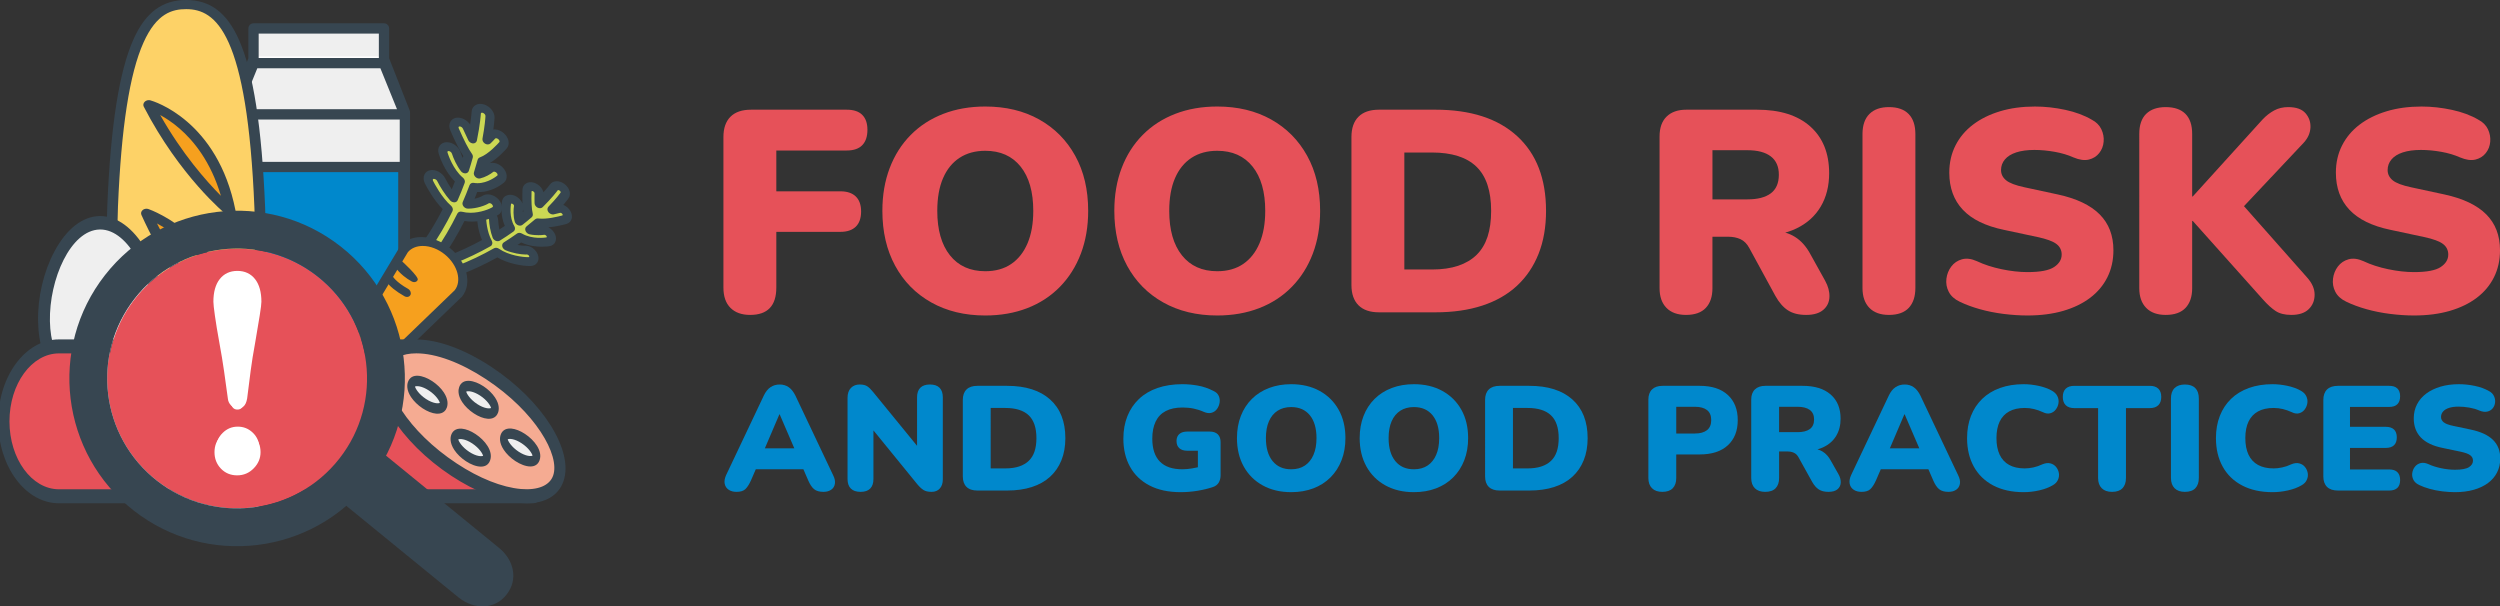 <?xml version="1.0" encoding="utf-8"?>
<!-- Generator: Adobe Illustrator 16.0.0, SVG Export Plug-In . SVG Version: 6.00 Build 0)  -->
<!DOCTYPE svg PUBLIC "-//W3C//DTD SVG 1.1//EN" "http://www.w3.org/Graphics/SVG/1.1/DTD/svg11.dtd">
<svg version="1.1" id="Livello_1" xmlns="http://www.w3.org/2000/svg" xmlns:xlink="http://www.w3.org/1999/xlink" x="0px" y="0px"
	 width="486.342px" height="117.963px" viewBox="0 0 486.342 117.963" enable-background="new 0 0 486.342 117.963"
	 xml:space="preserve">
<rect x="0" y="0" width="486.342" height="117.963" fill="#333333" stroke="none"/>
<g>
	<g>
		<g>
			<polygon fill="#EFEFEF" points="78.299,22.105 62.772,22.153 50.129,22.153 46.075,32.122 62.772,32.122 78.924,32.105 			"/>
		</g>
	</g>
	<g>
		<g>
			<polygon fill="#EFEFEF" points="74.299,5.105 58.772,5.153 49.924,5.855 49.924,16.105 58.772,15.122 74.924,15.105 			"/>
		</g>
	</g>
	<g>
		<g>
			<g>
				<g>
					<g>
						<g>
							<rect x="49.02" y="10.976" fill="#FFFFFF" width="25.379" height="5.985"/>
						</g>
					</g>
				</g>
				<g>
					<g>
						<g>
							<polygon fill="#EFEFEF" points="74.664,12.278 62.022,12.278 49.379,12.278 45.325,22.247 62.022,22.247 78.718,22.247 
															"/>
						</g>
					</g>
					<g>
						<g>
							<path fill="#374651" d="M78.718,23.247H45.325c-0.333,0-0.646-0.166-0.83-0.442c-0.188-0.276-0.227-0.626-0.102-0.935
								l4.059-9.969c0.148-0.377,0.52-0.624,0.926-0.624h25.285c0.402,0,0.771,0.247,0.926,0.624l4.054,9.969
								c0.125,0.308,0.089,0.659-0.097,0.935C79.362,23.082,79.051,23.247,78.718,23.247z M46.812,21.247h30.42l-3.235-7.969h-23.94
								L46.812,21.247z"/>
						</g>
					</g>
				</g>
				<g>
					<g>
						<g>
							<g>
								<rect x="44.95" y="32.488" fill="#0088CC" width="33.518" height="32.203"/>
							</g>
						</g>
						<g>
							<g>
								<path fill="#374651" d="M78.468,65.688H44.95c-0.557,0-1-0.447-1-1V32.488c0-0.552,0.443-1,1-1h33.518c0.552,0,1,0.448,1,1
									V64.69C79.468,65.242,79.02,65.688,78.468,65.688z M45.95,63.688h31.518V33.488H45.95V63.688z"/>
							</g>
						</g>
					</g>
				</g>
				<g>
					<g>
						<g>
							<path fill="#374651" d="M76.735,97.031H47.289c-1.674,0-3.036-1.361-3.036-3.036V21.872c0-0.125,0.021-0.249,0.064-0.366
								l4-10.179V5.532c0-0.552,0.448-1,1-1h25.384c0.552,0,1,0.448,1,1v5.795l4,10.179c0.046,0.117,0.064,0.241,0.064,0.366v72.123
								C79.771,95.669,78.409,97.031,76.735,97.031z M46.253,22.061v71.934c0,0.57,0.465,1.036,1.036,1.036h29.441
								c0.571,0,1.035-0.466,1.035-1.036V22.061l-4-10.179c-0.046-0.117-0.064-0.241-0.064-0.366V6.532H50.321v4.985
								c0,0.125-0.021,0.249-0.064,0.366L46.253,22.061z"/>
						</g>
					</g>
				</g>
			</g>
		</g>
		<g>
			<g>
				<g>
					<g>
						<g>
							<g>
								<path fill="#374651" d="M40.229,74.301c-1.325,0-2.183-0.524-2.224-0.553c-0.285-0.176-0.371-0.554-0.193-0.838
									c0.177-0.284,0.552-0.373,0.836-0.195c0.042,0.026,0.911,0.534,2.229,0.313c0.335-0.051,0.646,0.176,0.699,0.507
									c0.06,0.327-0.171,0.646-0.5,0.698C40.776,74.278,40.494,74.301,40.229,74.301L40.229,74.301z"/>
							</g>
						</g>
						<g>
							<g>
								<path fill="#32AD9F" d="M14.066,94.562c3.568,0.549,6.015,1.062,11.958,1.188c5.948,0.128,8.85-0.612,12.479-1.16
									c-2.718-4.649-7.185-7.692-12.229-7.692C21.239,86.888,16.788,89.917,14.066,94.562L14.066,94.562z"/>
							</g>
						</g>
						<g>
							<g>
								<path fill="#374651" d="M15.428,93.942c0.025,0.008,0.057,0.011,0.084,0.014c2.894,0.466,5.396,0.859,10.529,0.968
									c4.747,0.104,7.456-0.348,10.315-0.823c0.265-0.043,0.521-0.086,0.779-0.129c-2.683-3.938-6.67-6.264-10.862-6.264
									C22.094,87.708,18.114,90.017,15.428,93.942L15.428,93.942z M27.322,96.582c-0.421,0-0.855-0.005-1.313-0.017
									c-5.25-0.11-7.799-0.521-10.755-0.986c-0.425-0.069-0.858-0.139-1.313-0.21c-0.271-0.041-0.497-0.21-0.613-0.459
									c-0.114-0.242-0.104-0.529,0.03-0.769c2.963-5.059,7.796-8.076,12.922-8.076c5.141,0,9.976,3.031,12.938,8.104
									c0.137,0.236,0.146,0.521,0.031,0.771c-0.117,0.244-0.353,0.418-0.617,0.457c-0.687,0.104-1.354,0.215-1.994,0.318
									C34.079,96.146,31.446,96.582,27.322,96.582L27.322,96.582z"/>
							</g>
						</g>
						<g>
							<g>
								<path fill="#F6A01E" d="M33.15,79.708"/>
							</g>
						</g>
						<g>
							<g>
								<g>
									<path fill="#FDD267" d="M51.569,74.758L51.569,74.758c0-5.102-0.101-29.483-0.299-34.292
										C49.908,6.807,44.015,0.891,36.952,0.891c-7.044,0-12.919,5.758-14.311,39.263c-0.204,4.904-0.312,29.391-0.312,34.604"/>
								</g>
							</g>
							<g>
								<g>
									<g>
										<path fill="#F6A01E" d="M46.881,67.629c0,0-10.881-9.532-18.396-26.135C28.488,41.494,44.629,47.028,46.881,67.629
											L46.881,67.629z"/>
									</g>
								</g>
								<g>
									<g>
										<path fill="#374651" d="M45.424,64.849c-1.611-8.667-5.833-14.163-9.266-17.333c-2.082-1.925-4.114-3.232-5.616-4.051
											C35.706,54.005,42.116,61.414,45.424,64.849L45.424,64.849z M28.493,40.605c0.126,0,0.262,0.019,0.388,0.063
											c0.175,0.062,4.3,1.505,8.722,5.564c4.05,3.708,9.127,10.424,10.315,21.313c0.047,0.378-0.197,0.731-0.603,0.892
											c-0.396,0.16-0.876,0.084-1.183-0.185c-0.455-0.396-11.123-9.855-18.619-26.437c-0.146-0.333-0.057-0.705,0.243-0.953
											C27.958,40.694,28.223,40.605,28.493,40.605L28.493,40.605z"/>
									</g>
								</g>
							</g>
							<g>
								<g>
									<g>
										<path fill="#F6A01E" d="M44.787,41.126c0,0-8.887-7.258-15.859-20.753C28.928,20.373,41.363,23.855,44.787,41.126
											L44.787,41.126z"/>
									</g>
								</g>
								<g>
									<g>
										<path fill="#374651" d="M42.974,38.093c-1.969-6.696-5.371-10.775-8.06-13.098c-1.369-1.188-2.684-2.035-3.749-2.619
											C35.423,29.918,40.149,35.25,42.974,38.093L42.974,38.093z M28.837,19.487c0.146-0.015,0.295-0.002,0.436,0.039
											c0.535,0.145,13.062,3.844,16.541,21.422c0.077,0.381-0.146,0.764-0.547,0.954c-0.397,0.191-0.893,0.137-1.208-0.123
											c-0.37-0.301-9.104-7.529-16.089-21.023c-0.167-0.322-0.089-0.703,0.193-0.971C28.347,19.615,28.587,19.512,28.837,19.487
											L28.837,19.487z"/>
									</g>
								</g>
							</g>
							<g>
								<g>
									<path fill="#374651" d="M49.791,74.758c0-4.551-0.104-29.4-0.295-34.258C48.112,6.38,42.008,1.779,36.216,1.779
										c-2.664,0-5.736,0.769-8.299,6.498c-2.703,6.023-4.325,16.463-4.968,31.907c-0.196,4.748-0.313,28.771-0.313,34.574
										 M20.558,74.758c0-4.582,0.104-29.656,0.313-34.636c0.646-15.648,2.313-26.273,5.102-32.484
										C28.306,2.429,31.562,0,36.216,0l0,0c4.666,0,7.927,2.459,10.27,7.739c2.788,6.275,4.455,16.969,5.095,32.698
										c0.193,4.88,0.301,29.768,0.301,34.323"/>
								</g>
							</g>
							<g>
								<g>
									<g>
										<path fill="#CCD854" d="M103.79,49.69c-0.229-0.616-0.908-1.083-1.521-1.041c-0.663,0.041-2.348-0.183-3.687-0.75
											c0.928-0.583,1.798-1.168,2.604-1.747c2.251,1.312,5.057,0.939,5.403,0.885c0.593-0.09,0.847-0.658,0.568-1.271
											c-0.277-0.609-0.98-1.031-1.569-0.938c-0.553,0.081-1.592,0.113-2.528-0.086c0.604-0.476,1.166-0.942,1.688-1.391
											c1.89,0.244,4.513-0.467,5.061-0.621c0.561-0.161,0.729-0.772,0.392-1.368c-0.347-0.597-1.075-0.952-1.634-0.79
											c-0.339,0.096-0.748,0.196-1.179,0.288c1.563-1.617,2.354-2.719,2.44-2.843c0.312-0.438,0.097-1.143-0.483-1.58
											c-0.576-0.436-1.292-0.433-1.601,0.004c-0.025,0.033-0.952,1.327-2.856,3.207c-0.018-0.621-0.017-1.284,0.003-1.885
											c0.021-0.587-0.498-1.219-1.146-1.412c-0.652-0.192-1.196,0.125-1.22,0.71c-0.069,2.43,0.063,3.76,0.262,4.524
											c-0.544,0.467-1.136,0.952-1.771,1.448c-0.271-0.935-0.229-2.099-0.131-2.7c0.1-0.558-0.343-1.223-0.992-1.489
											c-0.645-0.265-1.245-0.026-1.345,0.531c-0.063,0.336-0.449,2.869,0.767,4.93c-0.813,0.58-1.69,1.17-2.635,1.758
											c-0.396-1.014-0.618-2.388-0.655-3.314c-0.02-0.592-0.563-1.206-1.223-1.361c-0.651-0.16-1.16,0.199-1.141,0.794
											c0.021,0.581,0.177,3.018,1.229,4.941c-2.063,1.173-4.387,2.312-6.984,3.331c-0.524,0.205-0.641,0.844-0.254,1.426
											c0.044,0.066,0.099,0.131,0.148,0.19c0.404,0.453,1.039,0.671,1.506,0.49c2.737-1.077,5.179-2.272,7.332-3.505
											c2.24,1.544,5.442,1.884,6.455,1.819C103.706,50.838,104.02,50.306,103.79,49.69L103.79,49.69z"/>
									</g>
								</g>
								<g>
									<g>
										<path fill="#374651" d="M95.174,42.062c-0.104-0.083-0.225-0.149-0.354-0.18c-0.171-0.041-0.324-0.019-0.442,0.063
											c-0.117,0.082-0.184,0.213-0.174,0.369c0.018,0.46,0.15,2.858,1.157,4.693c0.126,0.231,0.085,0.471-0.101,0.577
											c-2.232,1.271-4.599,2.397-7.035,3.354c-0.139,0.053-0.227,0.162-0.251,0.313c-0.028,0.145,0.013,0.309,0.116,0.46
											c0.021,0.036,0.05,0.073,0.081,0.106c0.221,0.248,0.563,0.362,0.813,0.264c2.526-0.992,4.979-2.163,7.288-3.479
											c0.159-0.093,0.396-0.063,0.599,0.075c2.104,1.451,5.165,1.749,6.039,1.692c0.325-0.024,0.5-0.312,0.376-0.648l0,0
											c-0.122-0.332-0.491-0.585-0.825-0.565c-0.728,0.048-2.484-0.175-3.964-0.797c-0.202-0.087-0.364-0.257-0.434-0.451
											c-0.061-0.191-0.007-0.368,0.142-0.459c0.89-0.559,1.764-1.142,2.59-1.735c0.144-0.105,0.369-0.093,0.574,0.026
											c2.061,1.2,4.699,0.84,4.999,0.792c0.15-0.022,0.271-0.109,0.325-0.237c0.063-0.13,0.054-0.293-0.021-0.45
											c-0.074-0.163-0.201-0.302-0.364-0.399c-0.16-0.094-0.334-0.137-0.492-0.114c-0.664,0.102-1.762,0.114-2.722-0.092
											c-0.217-0.047-0.417-0.207-0.517-0.411c-0.1-0.2-0.067-0.402,0.07-0.514c0.599-0.47,1.158-0.934,1.675-1.383
											c0.08-0.072,0.201-0.104,0.34-0.085c1.799,0.233,4.36-0.468,4.856-0.607c0.147-0.044,0.246-0.146,0.289-0.285
											c0.037-0.14,0.01-0.302-0.079-0.459c-0.094-0.159-0.229-0.287-0.396-0.371c-0.164-0.08-0.338-0.102-0.483-0.058
											c-0.354,0.1-0.771,0.203-1.211,0.293c-0.22,0.048-0.49-0.073-0.66-0.286c-0.164-0.213-0.179-0.467-0.04-0.615
											c1.563-1.603,2.332-2.683,2.414-2.801c0.169-0.237,0.044-0.623-0.264-0.856c-0.149-0.114-0.323-0.176-0.488-0.178
											c-0.164,0-0.299,0.064-0.381,0.179c-0.009,0.011-0.954,1.333-2.896,3.25c-0.14,0.134-0.38,0.141-0.602,0.021
											c-0.223-0.124-0.375-0.35-0.38-0.56c-0.021-0.631-0.019-1.311,0.001-1.909c0.005-0.155-0.06-0.322-0.178-0.466
											c-0.116-0.144-0.275-0.251-0.447-0.303c-0.354-0.104-0.646,0.066-0.662,0.383c-0.063,2.027,0.021,3.504,0.244,4.396
											c0.038,0.157,0,0.303-0.102,0.393c-0.574,0.493-1.174,0.986-1.78,1.46c-0.128,0.102-0.328,0.107-0.523,0.016
											c-0.189-0.09-0.349-0.261-0.4-0.449c-0.326-1.096-0.246-2.348-0.146-2.916c0.05-0.304-0.188-0.666-0.538-0.807
											c-0.351-0.144-0.678-0.014-0.729,0.287c-0.047,0.267-0.437,2.675,0.688,4.57c0.131,0.225,0.105,0.461-0.061,0.579
											c-0.854,0.608-1.744,1.205-2.653,1.769c-0.128,0.078-0.313,0.078-0.49-0.003c-0.175-0.081-0.319-0.234-0.392-0.406
											c-0.426-1.092-0.656-2.539-0.692-3.483C95.479,42.417,95.354,42.209,95.174,42.062L95.174,42.062z M87.715,52.599
											c-0.098-0.08-0.195-0.173-0.284-0.268c-0.079-0.089-0.15-0.183-0.216-0.278c-0.271-0.406-0.383-0.851-0.313-1.241
											c0.069-0.393,0.313-0.688,0.688-0.834c2.291-0.899,4.518-1.955,6.63-3.137c-0.925-1.934-1.075-4.126-1.102-4.789
											c-0.019-0.418,0.146-0.771,0.466-0.99c0.313-0.217,0.743-0.276,1.203-0.165c0.942,0.226,1.746,1.119,1.773,1.986
											c0.022,0.617,0.146,1.517,0.358,2.336c0.588-0.378,1.161-0.766,1.724-1.16c-1.053-2.115-0.716-4.433-0.632-4.899
											c0.146-0.811,1.022-1.156,1.962-0.773c0.938,0.384,1.583,1.355,1.444,2.165c-0.063,0.329-0.103,0.879-0.063,1.45
											c0.286-0.231,0.567-0.461,0.838-0.697c-0.205-0.993-0.271-2.438-0.21-4.4c0.023-0.854,0.819-1.318,1.771-1.037
											c0.462,0.139,0.886,0.425,1.205,0.813c0.313,0.391,0.479,0.829,0.469,1.243c-0.003,0.106-0.005,0.214-0.007,0.326
											c1.229-1.305,1.84-2.157,1.848-2.166c0.221-0.307,0.578-0.477,1.021-0.48c0.438-0.001,0.901,0.166,1.312,0.474
											c0.838,0.637,1.154,1.666,0.707,2.301c-0.063,0.09-0.505,0.705-1.351,1.667c0.208,0.03,0.419,0.096,0.629,0.199
											c0.449,0.217,0.827,0.568,1.063,0.989c0.242,0.42,0.316,0.857,0.213,1.234c-0.104,0.376-0.383,0.646-0.771,0.758
											c-0.511,0.145-3.071,0.841-5.051,0.656c-0.189,0.167-0.396,0.333-0.596,0.504c0.352,0,0.671-0.024,0.906-0.061
											c0.416-0.063,0.891,0.044,1.316,0.299c0.435,0.261,0.78,0.641,0.977,1.074c0.192,0.426,0.224,0.859,0.063,1.206
											c-0.154,0.349-0.475,0.577-0.893,0.64c-0.521,0.08-3.133,0.398-5.465-0.787c-0.507,0.358-1.026,0.712-1.563,1.062
											c0.93,0.245,1.846,0.348,2.29,0.321c0.888-0.057,1.882,0.625,2.212,1.518c0.331,0.896-0.127,1.672-1.019,1.73
											c-1.104,0.069-4.188-0.278-6.526-1.725c-2.27,1.274-4.658,2.411-7.126,3.381C89.058,53.268,88.299,53.078,87.715,52.599
											L87.715,52.599z"/>
									</g>
									<g>
										<path fill="#374651" d="M89.106,53.488c-0.547,0-1.135-0.226-1.609-0.618c-0.109-0.089-0.223-0.193-0.317-0.3
											c-0.094-0.105-0.173-0.21-0.247-0.316c-0.329-0.5-0.456-1.032-0.366-1.507c0.088-0.504,0.417-0.905,0.899-1.094
											c2.16-0.848,4.279-1.843,6.306-2.96c-0.805-1.849-0.967-3.831-0.999-4.625c-0.018-0.536,0.206-1.006,0.615-1.292
											c0.399-0.273,0.935-0.351,1.485-0.218c1.104,0.265,2.008,1.281,2.045,2.313c0.016,0.428,0.085,1.086,0.229,1.785
											c0.357-0.235,0.708-0.473,1.061-0.714c-0.95-2.146-0.614-4.397-0.534-4.842c0.177-1.003,1.31-1.496,2.438-1.035
											c0.729,0.297,1.287,0.885,1.538,1.532c-0.04-0.764-0.043-1.66-0.01-2.701c0.028-1.055,1.063-1.706,2.218-1.361
											c0.527,0.158,1.02,0.487,1.376,0.926c0.24,0.297,0.406,0.623,0.489,0.951c0.72-0.803,1.135-1.351,1.262-1.523
											c0.29-0.406,0.752-0.628,1.312-0.632c0.521,0,1.063,0.194,1.521,0.545c1.001,0.761,1.349,1.982,0.782,2.781
											c-0.015,0.021-0.344,0.491-1.013,1.279c0.053,0.022,0.104,0.046,0.159,0.071c0.508,0.246,0.938,0.647,1.217,1.129
											c0.289,0.5,0.375,1.034,0.244,1.503c-0.143,0.491-0.512,0.855-1.017,1c-0.479,0.137-1.977,0.533-3.521,0.661
											c0.062,0.031,0.123,0.064,0.184,0.1c0.497,0.298,0.896,0.735,1.117,1.23c0.239,0.531,0.259,1.063,0.057,1.498
											c-0.193,0.45-0.615,0.758-1.148,0.839c-0.201,0.031-0.748,0.103-1.48,0.103c-1.039,0-2.558-0.147-4.005-0.831
											c-0.236,0.166-0.476,0.33-0.718,0.494c0.519,0.095,0.974,0.139,1.262,0.139l0.256-0.008c1.021,0,2.066,0.752,2.438,1.75
											c0.204,0.552,0.164,1.11-0.11,1.532c-0.258,0.396-0.687,0.634-1.209,0.668c-0.094,0.006-0.199,0.009-0.313,0.009
											c-1.19,0-3.988-0.354-6.244-1.679c-2.232,1.245-4.583,2.355-6.992,3.302C89.555,53.448,89.337,53.488,89.106,53.488z
											 M94.345,41.192c-0.217,0-0.412,0.055-0.563,0.159c-0.271,0.189-0.319,0.479-0.313,0.689
											c0.032,0.792,0.201,2.836,1.068,4.649l0.142,0.296l-0.287,0.161c-2.139,1.197-4.384,2.259-6.673,3.157
											c-0.258,0.104-0.419,0.298-0.467,0.569c-0.061,0.296,0.038,0.655,0.256,0.989c0.053,0.075,0.115,0.158,0.185,0.237
											c0.073,0.078,0.158,0.16,0.245,0.23c0.486,0.398,1.128,0.56,1.563,0.39c2.438-0.96,4.821-2.091,7.083-3.36l0.18-0.101
											l0.176,0.108c2.15,1.33,4.9,1.681,6.057,1.681c0.103,0,0.188-0.002,0.271-0.007c0.295-0.02,0.532-0.145,0.667-0.352
											c0.152-0.235,0.167-0.565,0.041-0.908c-0.264-0.712-1.063-1.292-1.779-1.292c-0.136,0.006-0.189,0.007-0.256,0.007
											c-0.577,0-1.451-0.132-2.228-0.337l-0.765-0.2l0.657-0.431c0.53-0.348,1.049-0.7,1.554-1.056l0.176-0.122l0.188,0.096
											c1.379,0.701,2.871,0.848,3.878,0.848c0.688,0,1.189-0.066,1.375-0.095c0.21-0.032,0.488-0.133,0.621-0.438
											c0.118-0.254,0.098-0.58-0.057-0.921c-0.166-0.366-0.463-0.692-0.838-0.917c-0.357-0.212-0.742-0.304-1.083-0.253
											c-0.274,0.042-0.616,0.065-0.961,0.065H103.5l0.933-0.791c0.13-0.109,0.259-0.217,0.381-0.326l0.114-0.101l0.151,0.014
											c1.878,0.178,4.292-0.464,4.923-0.645c0.271-0.078,0.457-0.256,0.525-0.516c0.08-0.286,0.021-0.628-0.177-0.965
											c-0.207-0.362-0.532-0.663-0.917-0.848c-0.176-0.087-0.353-0.143-0.522-0.168l-0.644-0.093l0.426-0.484
											c0.892-1.008,1.313-1.611,1.327-1.636c0.334-0.475,0.044-1.308-0.632-1.822c-0.342-0.26-0.729-0.403-1.096-0.403
											c-0.23,0.001-0.544,0.061-0.739,0.333c-0.172,0.235-0.788,1.046-1.878,2.203l-0.62,0.658l0.023-1.235
											c0.009-0.328-0.13-0.688-0.396-1.011c-0.271-0.331-0.64-0.58-1.034-0.698c-0.701-0.209-1.302,0.109-1.313,0.71
											c-0.063,1.946,0.003,3.359,0.203,4.32l0.042,0.2l-0.154,0.135c-0.274,0.238-0.559,0.471-0.848,0.705l-0.527,0.425
											l-0.042-0.676c-0.04-0.642,0.008-1.213,0.067-1.535c0.105-0.643-0.454-1.459-1.232-1.778
											c-0.712-0.291-1.384-0.06-1.484,0.51c-0.072,0.427-0.404,2.655,0.604,4.682l0.134,0.27l-0.247,0.173
											c-0.563,0.397-1.143,0.787-1.73,1.168l-0.406,0.261l-0.122-0.466c-0.242-0.921-0.351-1.851-0.369-2.413
											c-0.026-0.709-0.717-1.469-1.509-1.658C94.582,41.208,94.46,41.192,94.345,41.192z M101.747,40.73
											c-0.021,0.143-0.038,0.328-0.046,0.539c0.033-0.032,0.071-0.064,0.109-0.096C101.79,41.032,101.767,40.885,101.747,40.73z
											 M88.792,52.466c-0.32,0-0.649-0.156-0.882-0.417c-0.041-0.043-0.084-0.1-0.119-0.157c-0.146-0.213-0.207-0.47-0.16-0.708
											c0.041-0.262,0.213-0.475,0.469-0.573c2.431-0.956,4.783-2.077,6.986-3.332c-0.002-0.001,0.002-0.042-0.033-0.105
											c-1.042-1.899-1.186-4.371-1.204-4.847c-0.01-0.275,0.108-0.519,0.323-0.669c0.2-0.139,0.464-0.18,0.729-0.117
											c0.179,0.042,0.35,0.128,0.493,0.249c0.271,0.221,0.438,0.532,0.438,0.831c0.03,0.902,0.255,2.298,0.668,3.357
											c0.029,0.086,0.118,0.172,0.213,0.216c0.04,0.018,0.083,0.028,0.118,0.028c0.917-0.55,1.804-1.141,2.674-1.762
											c-0.001-0.002,0.002-0.048-0.039-0.118c-1.18-1.996-0.779-4.524-0.73-4.806c0.098-0.509,0.665-0.775,1.21-0.55
											c0.496,0.201,0.827,0.723,0.75,1.188c-0.095,0.54-0.172,1.723,0.141,2.76c0.022,0.09,0.109,0.183,0.216,0.231
											c0.045,0.021,0.089,0.032,0.125,0.032c0.641-0.479,1.229-0.966,1.803-1.456c-0.242-0.97-0.328-2.48-0.264-4.532
											c0.02-0.533,0.546-0.874,1.105-0.708c0.243,0.074,0.466,0.223,0.621,0.42c0.171,0.209,0.268,0.457,0.255,0.696
											c-0.021,0.616-0.021,1.286-0.001,1.886c0.005,0.079,0.077,0.197,0.2,0.266c0.065,0.036,0.118,0.041,0.146,0.041
											c1.773-1.723,2.719-2.97,2.89-3.203c0.152-0.213,0.396-0.333,0.671-0.333c0.247,0.003,0.494,0.092,0.701,0.25
											c0.469,0.354,0.617,0.942,0.336,1.337c-0.081,0.116-0.853,1.205-2.449,2.842c0,0.007,0.003,0.074,0.067,0.158
											c0.086,0.108,0.208,0.16,0.283,0.16c0.461-0.091,0.867-0.192,1.216-0.291c0.209-0.063,0.49-0.038,0.729,0.081
											c0.231,0.115,0.42,0.29,0.552,0.508c0.137,0.242,0.177,0.498,0.112,0.726c-0.082,0.266-0.271,0.455-0.522,0.531
											c-0.854,0.239-3.266,0.847-5.008,0.619c-0.579,0.454-1.147,0.922-1.748,1.395c0.003,0-0.002,0.035,0.021,0.089
											c0.052,0.105,0.163,0.195,0.275,0.219c0.6,0.129,1.19,0.156,1.588,0.156c0.366,0,0.724-0.024,1.006-0.067l0.139-0.01
											c0.194,0,0.396,0.058,0.583,0.167c0.229,0.136,0.402,0.328,0.506,0.558c0.113,0.251,0.12,0.52,0.021,0.739
											c-0.109,0.239-0.327,0.399-0.598,0.438c-0.124,0.021-2.97,0.481-5.229-0.836c-0.054-0.031-0.113-0.05-0.159-0.05
											c-0.84,0.584-1.718,1.172-2.643,1.753c0.042,0.15,0.134,0.245,0.244,0.292c1.479,0.624,3.171,0.809,3.802,0.77
											c0.001,0,0.003,0,0.004,0c0.528,0,1.006,0.341,1.173,0.794c0.104,0.271,0.078,0.55-0.062,0.766
											c-0.132,0.205-0.357,0.333-0.618,0.352c-0.074,0.005-0.158,0.007-0.255,0.007c-0.96,0-3.913-0.316-6.008-1.76
											C96.6,48.925,96.533,48.9,96.478,48.9c-2.367,1.333-4.834,2.512-7.373,3.508C89.014,52.446,88.906,52.466,88.792,52.466z
											 M94.656,42.212c-0.023,0-0.063,0.003-0.087,0.021c-0.007,0.517,0.133,2.844,1.1,4.606c0.218,0.399,0.117,0.85-0.234,1.05
											c-2.229,1.271-4.615,2.407-7.08,3.375c-0.045,0.106-0.021,0.179,0.026,0.25l0.053,0.07
											c0.112,0.126,0.261,0.182,0.359,0.182c2.574-0.996,5.01-2.159,7.309-3.468c0.263-0.154,0.661-0.12,0.967,0.092
											c1.947,1.342,4.71,1.636,5.61,1.636c0.079,0,0.148-0.002,0.207-0.006c0.091-0.054,0.098-0.104,0.071-0.178
											c-0.066-0.18-0.281-0.337-0.46-0.337c-0.083,0.005-0.162,0.007-0.249,0.007c-0.921,0-2.53-0.26-3.893-0.831
											c-0.296-0.127-0.524-0.375-0.625-0.662c-0.106-0.35,0-0.688,0.282-0.866c0.914-0.574,1.779-1.153,2.573-1.724
											c0.249-0.181,0.631-0.18,0.954,0.007c2.037,1.187,4.644,0.77,4.767,0.75c0.081-0.064,0.079-0.125,0.046-0.198
											c-0.044-0.097-0.122-0.181-0.224-0.242c-0.077-0.045-0.158-0.071-0.229-0.071c-0.354,0.052-0.733,0.078-1.145,0.078
											c-0.427,0-1.075-0.03-1.735-0.171c-0.316-0.069-0.606-0.299-0.758-0.599c-0.167-0.352-0.098-0.729,0.172-0.943
											c0.59-0.466,1.149-0.927,1.658-1.372c0.129-0.114,0.305-0.177,0.494-0.177l0.125,0.009
											c1.604,0.209,3.912-0.372,4.717-0.598c0.062-0.087,0.042-0.161,0-0.235c-0.056-0.095-0.144-0.176-0.251-0.229
											c-0.057-0.028-0.119-0.044-0.171-0.044c-0.422,0.111-0.848,0.216-1.297,0.308c-0.313,0.074-0.751-0.094-1.003-0.41
											c-0.275-0.357-0.282-0.796-0.021-1.073c1.588-1.629,2.354-2.716,2.382-2.761c0.039-0.054-0.007-0.24-0.188-0.376
											c-0.088-0.068-0.19-0.106-0.281-0.107c-0.021,0-0.072,0.004-0.092,0.032c-0.188,0.255-1.158,1.541-2.938,3.296
											c-0.236,0.236-0.656,0.271-1.011,0.08c-0.335-0.187-0.555-0.523-0.563-0.859c-0.021-0.612-0.021-1.299,0.001-1.929
											c0.002-0.067-0.035-0.154-0.104-0.232c-0.069-0.091-0.171-0.158-0.273-0.19c-0.146-0.041-0.209,0.024-0.212,0.062
											c-0.063,1.984,0.018,3.43,0.23,4.295c0.07,0.288-0.009,0.563-0.21,0.741c-0.582,0.5-1.183,0.997-1.797,1.474
											c-0.222,0.178-0.571,0.203-0.885,0.057c-0.286-0.132-0.51-0.381-0.595-0.666c-0.349-1.163-0.263-2.479-0.153-3.077
											c0.021-0.124-0.117-0.338-0.325-0.422c-0.169-0.071-0.253,0.001-0.257,0.025c-0.044,0.254-0.408,2.547,0.645,4.329
											c0.227,0.382,0.154,0.819-0.156,1.042c-0.885,0.629-1.779,1.229-2.673,1.781c-0.229,0.141-0.542,0.145-0.816,0.018
											c-0.26-0.12-0.475-0.342-0.572-0.595c-0.442-1.137-0.679-2.626-0.716-3.599c-0.001-0.1-0.072-0.217-0.179-0.303
											c-0.066-0.054-0.146-0.094-0.218-0.111L94.656,42.212z"/>
									</g>
								</g>
								<g>
									<g>
										<path fill="#CCD854" d="M96.368,39.299c-0.532-0.607-1.384-0.823-1.896-0.481c-0.559,0.373-2.146,0.925-3.626,0.914
											c0.494-1.132,0.938-2.235,1.328-3.3c2.678,0.44,4.924-1.351,5.2-1.584c0.467-0.392,0.384-1.178-0.191-1.757
											c-0.573-0.579-1.418-0.729-1.885-0.336c-0.438,0.363-1.325,0.902-2.252,1.12c0.269-0.845,0.507-1.662,0.716-2.438
											c1.781-0.63,3.69-2.728,4.085-3.175c0.398-0.454,0.217-1.253-0.406-1.782c-0.625-0.533-1.445-0.591-1.851-0.135
											c-0.242,0.277-0.546,0.59-0.875,0.906c0.494-2.645,0.585-4.312,0.594-4.502c0.03-0.659-0.54-1.378-1.273-1.608
											c-0.744-0.232-1.366,0.119-1.397,0.782c-0.005,0.047-0.112,2.007-0.759,5.122c-0.353-0.711-0.709-1.489-1.021-2.2
											c-0.302-0.693-1.095-1.181-1.771-1.092c-0.674,0.09-0.979,0.725-0.673,1.417c1.251,2.874,2.095,4.36,2.678,5.157
											c-0.221,0.809-0.468,1.662-0.755,2.549c-0.751-0.959-1.352-2.337-1.583-3.092c-0.217-0.696-0.965-1.261-1.67-1.254
											c-0.706,0.004-1.106,0.574-0.895,1.271c0.136,0.419,1.16,3.563,3.35,5.383c-0.398,1.075-0.85,2.19-1.354,3.327
											c-0.896-0.994-1.834-2.488-2.368-3.553c-0.341-0.682-1.146-1.131-1.806-0.998c-0.655,0.133-0.909,0.796-0.565,1.48
											c0.332,0.67,1.8,3.442,3.762,5.176c-1.164,2.367-2.578,4.821-4.293,7.269c-0.353,0.498-0.104,1.298,0.551,1.789
											c0.075,0.057,0.155,0.107,0.229,0.152c0.604,0.332,1.271,0.278,1.58-0.159c1.813-2.583,3.291-5.159,4.513-7.64
											c2.795,0.718,5.771-0.438,6.616-1C96.916,40.679,96.902,39.908,96.368,39.299L96.368,39.299z"/>
									</g>
								</g>
								<g>
									<g>
										<path fill="#374651" d="M85.052,34.695c-0.234-0.191-0.534-0.29-0.79-0.237c-0.389,0.079-0.54,0.475-0.335,0.886
											c0.266,0.531,1.693,3.28,3.581,4.947c0.21,0.186,0.295,0.45,0.202,0.637c-1.26,2.563-2.714,5.023-4.321,7.316
											c-0.098,0.144-0.12,0.332-0.057,0.536c0.059,0.197,0.192,0.387,0.388,0.53c0.042,0.033,0.09,0.063,0.137,0.09
											c0.365,0.202,0.768,0.162,0.941-0.096c1.672-2.381,3.178-4.938,4.479-7.594c0.081-0.164,0.273-0.233,0.495-0.178
											c2.648,0.682,5.502-0.459,6.24-0.956c0.308-0.202,0.297-0.661-0.021-1.026l0,0c-0.313-0.358-0.821-0.49-1.13-0.285
											c-0.628,0.414-2.314,0.988-3.862,0.976c-0.195-0.001-0.405-0.11-0.544-0.281c-0.146-0.17-0.188-0.376-0.115-0.531
											c0.473-1.084,0.919-2.188,1.32-3.282c0.063-0.17,0.235-0.256,0.451-0.221c2.479,0.407,4.607-1.306,4.848-1.501
											c0.134-0.113,0.19-0.285,0.177-0.483c-0.021-0.197-0.126-0.398-0.292-0.565c-0.164-0.166-0.373-0.282-0.586-0.317
											c-0.214-0.041-0.402,0.002-0.539,0.115c-0.52,0.435-1.465,0.975-2.402,1.198c-0.188,0.046-0.425-0.033-0.597-0.201
											c-0.173-0.167-0.25-0.389-0.192-0.562c0.27-0.84,0.508-1.657,0.717-2.426c0.025-0.112,0.104-0.194,0.218-0.235
											c1.707-0.603,3.578-2.668,3.935-3.077c0.116-0.13,0.154-0.313,0.11-0.516c-0.046-0.2-0.172-0.395-0.354-0.547
											c-0.184-0.154-0.391-0.245-0.601-0.262c-0.208-0.015-0.39,0.047-0.503,0.181c-0.253,0.288-0.563,0.61-0.896,0.927
											c-0.146,0.141-0.411,0.136-0.646-0.013c-0.231-0.151-0.365-0.406-0.324-0.615c0.491-2.639,0.576-4.271,0.586-4.448
											c0.021-0.392-0.327-0.826-0.767-0.963c-0.212-0.064-0.415-0.053-0.572,0.036c-0.156,0.087-0.249,0.239-0.258,0.432
											c-0.001,0.02-0.109,1.996-0.765,5.187c-0.043,0.194-0.229,0.308-0.45,0.274c-0.234-0.033-0.457-0.195-0.563-0.413
											c-0.355-0.729-0.728-1.521-1.037-2.228c-0.176-0.411-0.646-0.704-1.053-0.649c-0.399,0.052-0.583,0.433-0.403,0.844
											c1.051,2.399,1.924,4.09,2.604,5.028c0.104,0.144,0.146,0.31,0.109,0.448c-0.233,0.852-0.487,1.716-0.766,2.564
											c-0.052,0.159-0.203,0.25-0.396,0.24c-0.191-0.01-0.396-0.121-0.527-0.292c-0.757-0.966-1.409-2.389-1.696-3.305
											c-0.13-0.415-0.571-0.752-0.993-0.748c-0.42,0.003-0.657,0.343-0.528,0.756c0.104,0.342,1.084,3.362,3.111,5.052
											c0.208,0.175,0.303,0.427,0.229,0.62c-0.414,1.124-0.868,2.25-1.354,3.347c-0.063,0.14-0.2,0.218-0.386,0.206
											c-0.176-0.007-0.358-0.101-0.492-0.25c-0.963-1.065-1.938-2.632-2.479-3.715C85.272,34.917,85.17,34.792,85.052,34.695
											L85.052,34.695z M83.113,49.959c-0.393-0.322-0.682-0.738-0.813-1.177c-0.146-0.475-0.098-0.923,0.137-1.259
											c1.521-2.172,2.905-4.497,4.115-6.916c-1.868-1.804-3.201-4.312-3.578-5.072c-0.479-0.962-0.128-1.895,0.792-2.08
											c0.919-0.185,2.062,0.446,2.537,1.405c0.375,0.746,1.004,1.797,1.67,2.676c0.329-0.769,0.641-1.548,0.934-2.326
											c-2.068-1.94-3.047-4.826-3.226-5.411c-0.303-0.979,0.257-1.778,1.247-1.786c0.989-0.005,2.041,0.785,2.345,1.764
											c0.146,0.449,0.441,1.193,0.835,1.9c0.145-0.464,0.276-0.932,0.403-1.393c-0.721-1.055-1.569-2.714-2.586-5.051
											c-0.425-0.972-0.001-1.867,0.945-1.99c0.94-0.127,2.061,0.561,2.479,1.53c0.088,0.197,0.175,0.4,0.271,0.609
											c0.396-2.271,0.475-3.62,0.475-3.634c0.019-0.448,0.239-0.809,0.607-1.016c0.365-0.208,0.851-0.235,1.354-0.078
											c1.035,0.324,1.84,1.335,1.795,2.256c-0.009,0.137-0.058,1.121-0.294,2.739c0.22-0.102,0.479-0.142,0.765-0.122
											c0.49,0.037,0.992,0.254,1.415,0.616c0.425,0.356,0.719,0.816,0.822,1.289c0.105,0.473,0.02,0.902-0.259,1.212
											c-0.361,0.417-2.229,2.478-4.053,3.208c-0.104,0.352-0.201,0.712-0.313,1.082c0.381-0.198,0.718-0.418,0.944-0.607
											c0.313-0.266,0.768-0.362,1.269-0.274c0.498,0.09,0.986,0.354,1.378,0.747c0.39,0.393,0.635,0.866,0.688,1.332
											c0.048,0.467-0.102,0.867-0.415,1.135c-0.413,0.343-2.526,1.983-5.2,1.709c-0.271,0.718-0.557,1.441-0.857,2.16
											c1.021-0.156,1.953-0.504,2.352-0.766c0.72-0.48,1.911-0.178,2.657,0.677c0.748,0.853,0.769,1.937,0.049,2.416
											c-0.927,0.617-3.815,1.705-6.636,1.132c-1.287,2.594-2.771,5.09-4.403,7.425c-0.424,0.605-1.36,0.698-2.22,0.221
											c-0.11-0.063-0.227-0.132-0.325-0.211C83.178,50.009,83.146,49.986,83.113,49.959L83.113,49.959z"/>
									</g>
									<g>
										<path fill="#374651" d="M84.633,50.895c-0.42,0-0.859-0.12-1.271-0.348c-0.127-0.073-0.253-0.151-0.364-0.24
											c-0.022-0.015-0.063-0.043-0.104-0.077c-0.447-0.366-0.772-0.844-0.931-1.347c-0.178-0.581-0.113-1.135,0.186-1.562
											c1.464-2.091,2.806-4.326,3.979-6.645c-1.833-1.846-3.108-4.27-3.464-4.986c-0.307-0.602-0.334-1.236-0.093-1.741
											c0.218-0.438,0.613-0.735,1.125-0.838c1.079-0.216,2.388,0.517,2.919,1.592c0.273,0.545,0.732,1.344,1.275,2.124
											c0.209-0.506,0.412-1.016,0.606-1.525c-2.042-2.016-2.98-4.842-3.151-5.401c-0.18-0.582-0.105-1.161,0.205-1.585
											c0.304-0.416,0.792-0.647,1.374-0.652c1.16,0,2.332,0.883,2.683,2.01c0.081,0.257,0.229,0.638,0.415,1.056
											c0.037-0.128,0.073-0.256,0.108-0.383c-0.711-1.074-1.539-2.704-2.526-4.973c-0.263-0.601-0.258-1.22,0.019-1.7
											c0.239-0.431,0.672-0.707,1.208-0.776c0.944-0.119,2.055,0.46,2.631,1.338c0.235-1.582,0.292-2.49,0.292-2.5
											c0.021-0.564,0.31-1.04,0.785-1.308c0.447-0.254,1.03-0.293,1.629-0.107c1.192,0.375,2.093,1.521,2.041,2.607
											c-0.055,0.813-0.145,1.615-0.229,2.254c0.118-0.011,0.243-0.012,0.371-0.004c0.568,0.043,1.146,0.292,1.618,0.7
											c0.479,0.405,0.811,0.93,0.936,1.477c0.135,0.588,0.015,1.127-0.338,1.521c-0.187,0.215-1.67,1.899-3.332,2.876
											c0.295-0.088,0.627-0.105,0.981-0.043c0.569,0.103,1.125,0.402,1.563,0.844c0.444,0.454,0.727,1,0.783,1.54
											c0.063,0.589-0.13,1.1-0.537,1.442c-0.542,0.45-2.573,1.956-5.188,1.812c-0.168,0.439-0.341,0.881-0.521,1.322
											c0.705-0.167,1.312-0.407,1.582-0.589c0.841-0.561,2.286-0.212,3.115,0.738c0.492,0.561,0.728,1.235,0.646,1.849
											c-0.063,0.456-0.299,0.842-0.668,1.088c-0.781,0.522-2.883,1.352-5.165,1.352c-0.506,0-0.994-0.04-1.47-0.119
											c-1.263,2.517-2.713,4.949-4.312,7.233C85.74,50.649,85.228,50.895,84.633,50.895z M84.095,33.773
											c-0.089,0-0.177,0.008-0.262,0.025c-0.297,0.06-0.521,0.218-0.634,0.459c-0.149,0.306-0.118,0.715,0.085,1.121
											c0.354,0.717,1.652,3.19,3.508,4.977l0.185,0.179l-0.115,0.23c-1.216,2.431-2.604,4.773-4.141,6.96
											c-0.171,0.246-0.203,0.585-0.089,0.955c0.114,0.373,0.364,0.731,0.703,1.01l0.072,0.052
											c0.104,0.081,0.2,0.141,0.301,0.196c0.672,0.373,1.45,0.323,1.76-0.118c1.629-2.328,3.102-4.811,4.376-7.38l0.12-0.241
											l0.264,0.054c0.505,0.102,1.041,0.154,1.594,0.154c2.135,0,4.063-0.758,4.778-1.235c0.255-0.169,0.337-0.418,0.361-0.598
											c0.054-0.408-0.125-0.893-0.479-1.296c-0.604-0.694-1.646-0.985-2.195-0.617c-0.414,0.275-1.369,0.649-2.488,0.821
											l-0.616,0.095L91.418,39c0.298-0.715,0.583-1.435,0.853-2.149l0.1-0.252l0.268,0.027c2.471,0.25,4.432-1.209,4.94-1.63
											c0.281-0.24,0.313-0.584,0.291-0.83c-0.048-0.382-0.251-0.782-0.59-1.123c-0.338-0.339-0.761-0.57-1.188-0.647
											c-0.389-0.068-0.747,0.001-0.982,0.198c-0.254,0.213-0.607,0.443-1.007,0.649l-0.727,0.378l0.229-0.787
											c0.107-0.369,0.209-0.728,0.313-1.079l0.047-0.166l0.16-0.064c1.816-0.729,3.709-2.871,3.918-3.112
											c0.254-0.287,0.234-0.651,0.182-0.907c-0.091-0.398-0.342-0.789-0.707-1.098c-0.366-0.313-0.797-0.502-1.215-0.534
											l-0.114-0.004c-0.182,0-0.342,0.032-0.477,0.094l-0.587,0.273l0.094-0.641c0.098-0.676,0.228-1.686,0.288-2.664
											c0.04-0.799-0.67-1.672-1.547-1.947c-0.409-0.127-0.797-0.11-1.078,0.049c-0.271,0.15-0.416,0.401-0.431,0.726l0,0
											c0,0-0.072,1.369-0.479,3.68l-0.194,1.104l-0.738-1.631c-0.354-0.813-1.313-1.427-2.115-1.326
											c-0.317,0.042-0.56,0.189-0.689,0.427c-0.162,0.286-0.151,0.678,0.021,1.076c1.013,2.327,1.848,3.96,2.554,4.994
											l0.091,0.134l-0.043,0.156c-0.127,0.464-0.264,0.935-0.402,1.401l-0.237,0.791L89.8,31.844
											c-0.412-0.738-0.716-1.499-0.863-1.965c-0.256-0.824-1.173-1.519-2.001-1.519c-0.357,0.003-0.646,0.132-0.817,0.365
											c-0.186,0.248-0.222,0.591-0.104,0.967c0.104,0.335,1.056,3.318,3.13,5.259l0.171,0.16l-0.083,0.219
											c-0.295,0.782-0.604,1.566-0.938,2.34l-0.237,0.554l-0.364-0.48c-0.728-0.96-1.354-2.04-1.704-2.73
											C85.633,34.307,84.82,33.773,84.095,33.773z M84.322,49.878c-0.212,0-0.431-0.06-0.635-0.172
											c-0.063-0.038-0.129-0.078-0.185-0.122c-0.243-0.181-0.425-0.434-0.506-0.704c-0.098-0.301-0.062-0.599,0.104-0.833
											c1.604-2.287,3.047-4.733,4.296-7.273c0.009-0.026-0.015-0.127-0.12-0.221c-1.928-1.703-3.389-4.507-3.662-5.052
											c-0.152-0.314-0.17-0.65-0.033-0.921c0.114-0.243,0.337-0.408,0.611-0.464c0.34-0.072,0.765,0.047,1.081,0.309
											c0.156,0.128,0.287,0.288,0.378,0.463c0.535,1.068,1.491,2.604,2.436,3.644c0.079,0.091,0.181,0.132,0.248,0.135
											c0.521-1.066,0.976-2.185,1.395-3.325c0.01-0.028-0.012-0.134-0.127-0.231c-2.103-1.751-3.114-4.866-3.222-5.216
											c-0.101-0.306-0.058-0.616,0.117-0.849c0.166-0.227,0.438-0.358,0.741-0.361c0.577,0,1.158,0.436,1.332,0.993
											c0.278,0.887,0.909,2.264,1.643,3.194c0.064,0.089,0.18,0.154,0.27,0.158c0.311-0.8,0.563-1.658,0.809-2.546
											c0.005-0.019-0.004-0.078-0.059-0.149c-0.689-0.95-1.583-2.664-2.642-5.095c-0.137-0.313-0.131-0.64,0.015-0.899
											c0.134-0.237,0.375-0.394,0.664-0.432c0.534-0.076,1.188,0.308,1.419,0.858c0.311,0.7,0.672,1.487,1.029,2.211
											c0.056,0.114,0.177,0.205,0.297,0.221c0.708-3.156,0.816-5.113,0.817-5.132c0.015-0.311,0.175-0.574,0.438-0.72
											c0.233-0.132,0.535-0.158,0.843-0.065c0.603,0.186,1.042,0.763,1.021,1.315c-0.024,0.446-0.143,2.058-0.591,4.495
											c-0.015,0.049,0.04,0.172,0.171,0.258c0.057,0.037,0.12,0.058,0.172,0.058c0.365-0.315,0.665-0.629,0.911-0.91
											c0.164-0.193,0.416-0.302,0.707-0.302l0.088,0.003c0.281,0.023,0.558,0.142,0.797,0.343
											c0.239,0.203,0.405,0.464,0.467,0.737c0.069,0.32,0.001,0.612-0.188,0.827c-0.363,0.417-2.279,2.539-4.079,3.174
											c-0.207,0.771-0.446,1.592-0.714,2.437c-0.013,0.027,0.011,0.116,0.102,0.205c0.088,0.086,0.188,0.116,0.242,0.116
											c0.912-0.213,1.8-0.72,2.29-1.13c0.22-0.181,0.505-0.253,0.829-0.19c0.271,0.045,0.55,0.193,0.77,0.415
											c0.226,0.224,0.362,0.499,0.394,0.774c0.026,0.318-0.08,0.604-0.303,0.788c-0.333,0.276-2.099,1.646-4.299,1.646
											c-0.277,0-0.557-0.022-0.828-0.067c-0.463,1.072-0.91,2.183-1.396,3.298c-0.01,0.018-0.003,0.086,0.063,0.167
											c0.075,0.091,0.188,0.154,0.277,0.154l0,0c1.506,0,3.088-0.533,3.67-0.917c0.438-0.292,1.164-0.133,1.583,0.346
											c0.25,0.286,0.367,0.632,0.324,0.951c-0.034,0.25-0.167,0.463-0.374,0.599c-0.593,0.398-2.521,1.225-4.686,1.225
											c-0.646,0-1.264-0.075-1.838-0.223h-0.099c-1.313,2.68-2.829,5.251-4.503,7.635
											C84.921,49.741,84.643,49.878,84.322,49.878z M84.405,34.794c-0.021,0-0.049,0.002-0.066,0.007
											c-0.101,0.02-0.121,0.07-0.128,0.086c-0.036,0.073-0.022,0.186,0.035,0.302c0.262,0.523,1.667,3.223,3.499,4.84
											c0.326,0.293,0.443,0.727,0.279,1.056c-1.263,2.57-2.726,5.048-4.347,7.36c-0.045,0.067-0.03,0.163-0.009,0.231
											c0.039,0.129,0.134,0.257,0.263,0.354c0.036,0.028,0.069,0.048,0.104,0.066c0.146,0.082,0.354,0.187,0.479,0.009
											c1.655-2.357,3.153-4.896,4.455-7.55c0.153-0.309,0.513-0.459,0.894-0.364c0.521,0.134,1.08,0.202,1.667,0.202
											c1.98,0,3.778-0.761,4.294-1.108c0.026-0.017,0.063-0.045,0.067-0.11c0.012-0.09-0.021-0.241-0.158-0.396
											c-0.139-0.159-0.343-0.262-0.519-0.262c-0.042,0-0.104,0.007-0.149,0.038c-0.632,0.418-2.342,1.035-4.011,1.035
											c-0.348-0.001-0.66-0.159-0.864-0.41c-0.226-0.272-0.289-0.616-0.163-0.896c0.479-1.098,0.92-2.196,1.313-3.259
											c0.121-0.325,0.448-0.515,0.839-0.445c0.233,0.038,0.473,0.058,0.714,0.058c2.002,0,3.667-1.332,3.854-1.483
											c0.042-0.035,0.061-0.097,0.053-0.182c-0.014-0.11-0.082-0.239-0.191-0.35c-0.112-0.116-0.259-0.196-0.396-0.218
											c-0.135-0.026-0.202-0.008-0.261,0.04c-0.553,0.46-1.555,1.032-2.547,1.269c-0.299,0.076-0.666-0.041-0.922-0.291
											c-0.269-0.259-0.38-0.623-0.275-0.923c0.262-0.83,0.498-1.643,0.706-2.407c0.059-0.218,0.217-0.39,0.434-0.472
											c1.675-0.591,3.582-2.736,3.794-2.979c0.054-0.061,0.043-0.159,0.031-0.211c-0.027-0.121-0.113-0.251-0.235-0.354
											c-0.127-0.106-0.267-0.169-0.401-0.181c-0.068,0.008-0.163,0.007-0.207,0.059c-0.279,0.32-0.6,0.648-0.919,0.954
											c-0.265,0.249-0.719,0.261-1.073,0.028c-0.356-0.232-0.549-0.625-0.479-0.977c0.445-2.392,0.559-3.966,0.579-4.392
											c0.011-0.215-0.21-0.521-0.521-0.617c-0.113-0.035-0.229-0.034-0.295,0.006c-0.036,0.021-0.076,0.054-0.082,0.144
											c-0.001,0.02-0.112,2.042-0.771,5.241c-0.075,0.337-0.361,0.56-0.715,0.56l-0.13-0.01
											c-0.349-0.048-0.67-0.287-0.826-0.606c-0.361-0.732-0.732-1.529-1.043-2.241c-0.104-0.247-0.391-0.446-0.633-0.446
											c-0.124,0.013-0.174,0.041-0.198,0.085c-0.037,0.065-0.031,0.167,0.017,0.275c1.039,2.384,1.902,4.054,2.565,4.962
											c0.171,0.233,0.229,0.506,0.164,0.748c-0.246,0.898-0.503,1.766-0.77,2.579c-0.097,0.294-0.369,0.483-0.699,0.483
											c-0.347-0.016-0.641-0.176-0.833-0.428c-0.781-0.998-1.458-2.47-1.755-3.416c-0.084-0.268-0.392-0.502-0.651-0.502
											c-0.057,0-0.146,0.01-0.191,0.074c-0.037,0.051-0.042,0.135-0.014,0.228c0.104,0.33,1.054,3.264,3.003,4.887
											c0.323,0.272,0.457,0.677,0.334,1.01c-0.425,1.154-0.884,2.287-1.364,3.369c-0.112,0.26-0.362,0.415-0.668,0.415
											c-0.319-0.013-0.6-0.151-0.792-0.371c-0.979-1.084-1.978-2.685-2.527-3.789c-0.046-0.086-0.115-0.174-0.197-0.241
											C84.698,34.858,84.539,34.794,84.405,34.794z"/>
									</g>
								</g>
								<g>
									<g>
										<path fill="#F6A01E" d="M58.545,83.669c-2.908-2.388,3.159-7.229,9.471-17.587l10.578-17.599
											c1.767-2.154,5.56-1.965,8.469,0.421c2.91,2.387,3.835,6.068,2.068,8.222l-17.59,16.943
											C62.965,81.453,61.456,86.058,58.545,83.669L58.545,83.669z"/>
									</g>
								</g>
								<g>
									<g>
										<path fill="#374651" d="M79.071,48.844L68.508,66.425c-2.207,3.619-4.397,6.585-6.153,8.965
											c-3.001,4.063-4.979,6.745-3.521,7.938c1.371,1.124,2.394,0.169,5.417-3.021c1.604-1.693,3.81-4.017,6.862-6.646
											l17.57-16.925c1.593-1.962,0.742-5.317-1.896-7.485C84.139,47.079,80.687,46.9,79.071,48.844L79.071,48.844z
											 M58.267,84.01c-1.505-1.233-1.013-2.804-0.514-3.875c0.673-1.434,1.989-3.22,3.654-5.479
											c1.753-2.37,3.93-5.321,6.116-8.912L78.1,48.142c0.01-0.014,0.021-0.027,0.027-0.039c1.919-2.34,6.051-2.133,9.211,0.459
											c3.159,2.592,4.171,6.604,2.251,8.943c-0.008,0.009-0.017,0.019-0.024,0.028c0,0-17.603,16.95-17.604,16.955
											c-3.036,2.612-5.229,4.918-6.822,6.604C62.105,84.301,60.579,85.906,58.267,84.01L58.267,84.01z"/>
									</g>
									<g>
										<path fill="#374651" d="M60.163,85.173c-0.693,0-1.391-0.292-2.118-0.893c-1.888-1.551-0.925-3.614-0.609-4.295
											c0.688-1.467,2.018-3.264,3.69-5.537c1.643-2.223,3.893-5.266,6.104-8.889l10.633-17.686
											c0.932-1.13,2.375-1.754,4.074-1.754c1.898,0,3.949,0.79,5.628,2.167c1.585,1.301,2.704,2.988,3.147,4.751
											c0.454,1.802,0.151,3.465-0.853,4.684c-0.052,0.058-17.534,16.897-17.651,17.007c-3.083,2.656-5.328,5.026-6.813,6.6
											C63.207,83.646,61.762,85.173,60.163,85.173z M81.936,46.825c-1.481,0-2.741,0.533-3.535,1.5l-10.569,17.6
											c-2.229,3.651-4.488,6.708-6.144,8.939c-1.649,2.242-2.96,4.016-3.619,5.419c-0.483,1.048-0.882,2.389,0.419,3.456
											c0.604,0.492,1.149,0.732,1.678,0.732c1.298,0,2.656-1.438,4.724-3.619c1.494-1.58,3.752-3.97,6.845-6.629
											c0.015-0.015,0.803-0.771,17.599-16.942c0.853-1.042,1.104-2.486,0.706-4.067c-0.407-1.619-1.441-3.175-2.912-4.381
											C85.564,47.557,83.675,46.825,81.936,46.825z M59.9,84.128L59.9,84.128c-0.438,0-0.851-0.169-1.293-0.531
											c-1.714-1.404,0.352-4.193,3.471-8.414c1.762-2.389,3.938-5.341,6.136-8.938l10.562-17.578
											c0.821-0.995,2.045-1.518,3.479-1.518c1.604,0,3.339,0.667,4.757,1.832c2.789,2.288,3.664,5.866,1.951,7.976
											L71.355,73.912c-3.063,2.641-5.255,4.948-6.854,6.636C62.207,82.965,61.053,84.128,59.9,84.128z M82.247,47.846
											c-1.225,0-2.252,0.434-2.907,1.222L68.808,66.604c-2.212,3.627-4.396,6.595-6.161,8.979
											c-2.788,3.771-4.795,6.489-3.596,7.473c0.311,0.256,0.581,0.372,0.85,0.372c0.861,0,2.06-1.216,4.097-3.362
											c1.605-1.693,3.813-4.021,6.892-6.672L88.44,56.481c1.442-1.781,0.612-4.918-1.88-6.962
											C85.265,48.456,83.693,47.846,82.247,47.846z"/>
									</g>
								</g>
								<g>
									<g>
										<path fill="#374651" d="M77.951,51.055c0.281,0.159,3.081,3.022,2.987,3.254c-0.087,0.234-0.39,0.297-0.674,0.14
											c-0.601-0.332-1.105-0.687-1.542-1.041l0,0c-1.38-1.132-1.97-2.236-2.001-2.295c-0.146-0.276-0.053-0.549,0.21-0.609
											c0.259-0.06,0.589,0.116,0.733,0.388"/>
									</g>
									<g>
										<path fill="#374651" d="M80.583,54.885c-0.16,0-0.327-0.044-0.483-0.13c-0.57-0.314-1.104-0.677-1.594-1.076
											c-1.446-1.187-2.064-2.355-2.09-2.404c-0.127-0.241-0.146-0.506-0.043-0.725c0.09-0.196,0.267-0.336,0.481-0.387
											c0.41-0.096,0.902,0.154,1.12,0.566l-0.618,0.327c-0.074-0.15-0.258-0.229-0.345-0.211
											c-0.009,0.003-0.013,0.042,0.021,0.104c0.006,0.013,0.572,1.092,1.913,2.188c0.45,0.372,0.954,0.71,1.485,1.004
											c0.004,0.002,0.009,0.004,0.017,0.007c-0.574-0.733-2.423-2.621-2.683-2.793l0.354-0.607
											c0.038,0.021,3.388,3.065,3.146,3.686c-0.064,0.186-0.214,0.33-0.408,0.401C80.773,54.869,80.679,54.885,80.583,54.885z"
											/>
									</g>
								</g>
								<g>
									<g>
										<path fill="#374651" d="M76.729,55.899c-1.245-1.021-1.596-1.77-1.646-1.884c-0.119-0.281,0.004-0.534,0.271-0.57
											c0.271-0.031,0.587,0.161,0.711,0.437c0.021,0.041,0.611,1.195,3.125,2.607c0.282,0.155,0.441,0.476,0.354,0.708
											c-0.09,0.229-0.397,0.292-0.679,0.134C77.96,56.822,77.263,56.336,76.729,55.899L76.729,55.899z"/>
									</g>
									<g>
										<path fill="#374651" d="M79.183,57.769c-0.164,0-0.333-0.046-0.487-0.133c-0.838-0.471-1.569-0.964-2.188-1.466
											c-1.25-1.024-1.651-1.801-1.745-2.015c-0.104-0.249-0.098-0.507,0.021-0.711c0.104-0.19,0.302-0.316,0.527-0.347
											l0.104-0.006c0.396,0,0.801,0.266,0.972,0.646l0,0c0,0,0.577,1.098,2.979,2.445c0.438,0.241,0.656,0.743,0.504,1.141
											C79.765,57.598,79.5,57.769,79.183,57.769z M75.417,53.792c-0.03,0.006-0.033,0.036-0.017,0.087
											c0.032,0.074,0.364,0.781,1.551,1.75c0.583,0.477,1.28,0.947,2.086,1.397c0.083,0.046,0.188,0.035,0.188,0.036
											c0.007-0.027-0.04-0.178-0.2-0.266c-2.62-1.471-3.245-2.708-3.271-2.76C75.688,53.886,75.527,53.792,75.417,53.792z"/>
									</g>
								</g>
							</g>
							<g>
								<g>
									<g>
										<path fill="#EFEFEF" d="M8.557,62.524c-0.184-9.032,4.629-19.063,10.815-19.188c6.186-0.125,11.397,9.698,11.584,18.729
											c0.186,9.033-4.724,14.607-10.906,14.734C13.864,76.935,8.74,71.56,8.557,62.524L8.557,62.524z"/>
									</g>
								</g>
								<g>
									<g>
										<path fill="#374651" d="M19.394,44.296C13.53,44.417,9.188,54.185,9.357,62.513c0.161,7.979,4.549,13.463,10.674,13.34
											s10.289-5.785,10.133-13.766C29.99,53.764,25.252,44.178,19.394,44.296L19.394,44.296z M20.068,77.765
											c-7.063,0.146-12.127-6.117-12.31-15.222c-0.096-4.648,1.052-9.559,3.144-13.472c2.272-4.248,5.277-6.623,8.452-6.686
											c3.174-0.065,6.271,2.186,8.713,6.338c2.251,3.823,3.6,8.686,3.688,13.333C31.941,71.161,27.134,77.623,20.068,77.765
											L20.068,77.765z"/>
									</g>
									<g>
										<path fill="#374651" d="M19.829,78.116c-7.129,0-12.236-6.401-12.421-15.566c-0.102-4.703,1.063-9.676,3.186-13.644
											c2.334-4.365,5.443-6.805,8.754-6.871l0.146-0.001c3.255,0,6.403,2.313,8.88,6.512c2.275,3.873,3.642,8.794,3.731,13.502
											c0.091,4.48-1.042,8.542-3.188,11.434c-2.17,2.918-5.313,4.563-8.837,4.637L19.829,78.116L19.829,78.116z M19.489,42.734
											l-0.127,0.001c-3.046,0.06-5.938,2.369-8.146,6.5c-2.066,3.865-3.197,8.713-3.104,13.3
											c0.181,8.761,4.996,14.88,11.726,14.88l0.229-0.002c3.355-0.066,6.226-1.571,8.29-4.354c2.063-2.77,3.146-6.677,3.058-11
											c-0.094-4.595-1.419-9.392-3.643-13.165C25.425,44.924,22.485,42.734,19.489,42.734z M19.83,76.203
											c-6.209,0-10.66-5.627-10.823-13.687c-0.172-8.484,4.325-18.451,10.38-18.576l0.114-0.001
											c5.992,0,10.838,9.749,11.008,18.135c0.079,3.938-0.906,7.503-2.775,10.043c-1.89,2.564-4.623,4.02-7.691,4.078
											L19.83,76.203z M19.501,44.645L19.4,44.646c-5.656,0.117-9.855,9.696-9.689,17.859
											c0.149,7.653,4.313,12.998,10.123,12.999l0.19-0.002c2.896-0.06,5.363-1.37,7.146-3.794
											c1.776-2.417,2.715-5.831,2.639-9.614C29.646,54.025,25.107,44.645,19.501,44.645z"/>
									</g>
								</g>
							</g>
						</g>
						<g>
							<g>
								<g>
									<path fill="#E65159" d="M96.318,89.433c-0.72-0.975-1.39-2.023-2.017-3.133c-3.474-1.896-6.699-4.729-9.104-8.002
										c-2.254-3.058-4.09-6.826-5.4-10.91h-68.32c-5.929,0-10.729,6.528-10.729,14.576c0,8.053,4.802,14.579,10.729,14.579
										c0,0,92.229-0.017,92.396-0.026C100.997,94.672,98.363,92.208,96.318,89.433L96.318,89.433z"/>
								</g>
							</g>
							<g>
								<g>
									<path fill="#374651" d="M11.476,68.397c-5.505,0-9.981,6.086-9.981,13.563s4.479,13.564,9.981,13.564h89.452
										c-1.929-1.566-3.673-3.396-5.138-5.385c-0.658-0.896-1.317-1.91-1.955-3.012c-3.486-1.943-6.738-4.818-9.168-8.121
										c-2.153-2.93-3.999-6.586-5.36-10.617H11.476V68.397z M103.376,97.558h-91.9C5.147,97.558,0,90.563,0,81.964
										c0-8.595,5.146-15.589,11.476-15.589h68.316c0.292,0,0.56,0.237,0.683,0.604c1.3,4.039,3.113,7.707,5.246,10.604
										c2.337,3.171,5.481,5.936,8.859,7.773c0.119,0.066,0.227,0.181,0.309,0.316c0.641,1.123,1.298,2.146,1.955,3.037
										c1.985,2.693,4.524,5.075,7.342,6.885c0.313,0.195,0.479,0.654,0.411,1.11c-0.067,0.459-0.353,0.793-0.696,0.813
										l-0.143,0.014C103.63,97.546,103.503,97.558,103.376,97.558L103.376,97.558z"/>
								</g>
								<g>
									<path fill="#374651" d="M103.376,97.906h-91.9c-6.521,0-11.826-7.151-11.826-15.942c0-8.789,5.31-15.938,11.826-15.938
										h68.316c0.44,0,0.843,0.332,1.015,0.847c1.291,4.012,3.087,7.646,5.196,10.509c2.309,3.133,5.415,5.855,8.745,7.678
										c0.181,0.104,0.332,0.258,0.439,0.447c0.641,1.115,1.287,2.126,1.938,3.008c1.962,2.661,4.47,5.014,7.25,6.797
										c0.429,0.271,0.657,0.858,0.563,1.459c-0.091,0.623-0.512,1.08-1.021,1.108l-0.229,0.021
										C103.59,97.897,103.483,97.906,103.376,97.906z M11.476,66.726c-6.135,0-11.126,6.838-11.126,15.238
										c0,8.405,4.991,15.243,11.126,15.243h91.9c0.091,0,0.183-0.007,0.271-0.015l0.224-0.021
										c0.18-0.011,0.339-0.229,0.381-0.516c0.047-0.314-0.063-0.646-0.254-0.771c-2.854-1.828-5.422-4.238-7.438-6.971
										c-0.664-0.9-1.329-1.938-1.977-3.07c-0.047-0.082-0.112-0.146-0.184-0.188c-3.407-1.862-6.598-4.659-8.966-7.872
										c-2.148-2.927-3.98-6.626-5.297-10.705c-0.071-0.212-0.216-0.362-0.35-0.362H11.476V66.726z M101.913,95.881H11.476
										c-5.699,0-10.336-6.241-10.336-13.917c0-7.673,4.637-13.915,10.336-13.915h68.083l0.08,0.237
										c1.346,3.986,3.183,7.627,5.313,10.521c2.392,3.25,5.604,6.102,9.056,8.021l0.084,0.047l0.048,0.083
										c0.632,1.092,1.283,2.098,1.938,2.979c1.45,1.975,3.158,3.765,5.073,5.317L101.913,95.881z M11.476,68.748
										c-5.313,0-9.636,5.929-9.636,13.216c0,7.288,4.323,13.219,9.636,13.219h88.492c-1.663-1.44-3.16-3.063-4.459-4.824
										c-0.65-0.885-1.298-1.881-1.928-2.961c-3.501-1.972-6.769-4.869-9.195-8.174c-2.128-2.896-3.967-6.513-5.329-10.476H11.476
										L11.476,68.748z"/>
								</g>
							</g>
							<g>
								<g>
									<path fill="#F5AB92" d="M88.337,91.374c-9.339-6.15-15.406-15.352-13.551-20.542c1.853-5.194,10.928-4.424,20.264,1.728
										c9.34,6.152,15.407,15.354,13.554,20.547C106.747,98.299,97.675,97.522,88.337,91.374L88.337,91.374z"/>
								</g>
							</g>
							<g>
								<g>
									<path fill="#374651" d="M80.99,68.392c-2.886,0-4.88,1.034-5.531,2.881c-1.466,4.104,3.492,12.795,13.205,19.188
										c4.43,2.921,8.927,4.703,12.659,5.022c3.45,0.291,5.86-0.732,6.606-2.821c1.464-4.104-3.493-12.792-13.205-19.188
										C89.375,69.944,84.52,68.392,80.99,68.392L80.99,68.392z M102.453,97.558c-0.396,0-0.807-0.019-1.228-0.057
										c-3.922-0.335-8.616-2.188-13.219-5.218c-9.856-6.492-15.96-16.111-13.896-21.896c2.064-5.782,11.4-5.23,21.267,1.261
										c9.854,6.494,15.963,16.11,13.896,21.896C108.342,96.153,105.94,97.558,102.453,97.558L102.453,97.558z"/>
								</g>
								<g>
									<path fill="#374651" d="M102.453,97.906c-0.406,0-0.823-0.019-1.257-0.058c-3.979-0.344-8.729-2.217-13.382-5.273
										C77.833,85.998,71.669,76.2,73.786,70.271c0.974-2.729,3.529-4.229,7.208-4.229c4.188,0,9.365,1.891,14.572,5.313
										c9.987,6.578,16.151,16.377,14.033,22.312C108.626,96.397,106.086,97.906,102.453,97.906z M80.994,66.737
										c-3.356,0-5.687,1.339-6.554,3.768c-2.013,5.643,4.031,15.078,13.764,21.486c4.556,2.998,9.188,4.831,13.056,5.16
										c4.003,0.356,6.7-0.969,7.685-3.729c2.02-5.639-4.024-15.073-13.759-21.483C90.165,68.634,84.992,66.737,80.994,66.737z
										 M102.441,95.883L102.441,95.883c-0.369,0-0.751-0.017-1.146-0.05c-3.796-0.326-8.354-2.131-12.825-5.081
										c-9.852-6.483-14.853-15.369-13.342-19.601c0.703-1.979,2.84-3.11,5.863-3.11c3.948,0,8.896,1.824,13.929,5.14
										c9.849,6.486,14.851,15.371,13.342,19.603C107.547,94.78,105.479,95.883,102.441,95.883z M80.99,68.74
										c-2.747,0-4.6,0.938-5.202,2.647c-1.423,3.979,3.485,12.475,13.063,18.775c4.378,2.89,8.817,4.648,12.499,4.968
										c3.297,0.276,5.563-0.671,6.25-2.593c1.419-3.979-3.493-12.475-13.063-18.78C89.618,70.522,84.808,68.74,80.99,68.74z"/>
								</g>
							</g>
							<g>
								<g>
									<g>
										<path fill="#EFEFEF" d="M90.948,88.81c-1.717-1.134-2.825-2.816-2.485-3.775c0.339-0.954,2.007-0.813,3.726,0.314
											c1.717,1.131,2.831,2.824,2.492,3.775C94.336,90.08,92.666,89.938,90.948,88.81L90.948,88.81z"/>
									</g>
								</g>
								<g>
									<g>
										<path fill="#374651" d="M89.152,85.487c0.083,0.396,0.729,1.49,2.121,2.408c1.396,0.918,2.432,0.93,2.706,0.771
											c-0.086-0.396-0.729-1.491-2.119-2.41C90.465,85.344,89.432,85.33,89.152,85.487L89.152,85.487z M93.557,90.776
											c-0.901,0-1.976-0.428-2.933-1.063c-0.916-0.601-1.715-1.38-2.247-2.188c-0.925-1.4-0.771-2.44-0.59-2.938
											c0.176-0.497,0.678-1.313,2.063-1.192c0.794,0.066,1.739,0.438,2.654,1.041c1.824,1.2,3.487,3.315,2.838,5.131
											C95.038,90.428,94.37,90.776,93.557,90.776L93.557,90.776z"/>
									</g>
								</g>
							</g>
							<g>
								<g>
									<g>
										<path fill="#EFEFEF" d="M92.496,79.507c-1.72-1.131-2.832-2.822-2.495-3.777c0.346-0.953,2.012-0.813,3.728,0.315
											c1.718,1.133,2.835,2.826,2.493,3.777C95.88,80.778,94.214,80.64,92.496,79.507L92.496,79.507z"/>
									</g>
								</g>
								<g>
									<g>
										<path fill="#374651" d="M90.696,76.187c0.091,0.396,0.731,1.491,2.126,2.41c1.396,0.918,2.43,0.928,2.707,0.771
											c-0.084-0.396-0.729-1.492-2.124-2.408C92.011,76.043,90.979,76.028,90.696,76.187L90.696,76.187z M95.092,81.472
											c-0.083,0-0.172-0.007-0.266-0.015c-0.802-0.065-1.74-0.438-2.654-1.04c-0.915-0.604-1.715-1.379-2.25-2.188
											c-0.927-1.4-0.765-2.442-0.588-2.938c0.646-1.813,2.896-1.353,4.723-0.147c0.914,0.604,1.711,1.379,2.247,2.188
											c0.923,1.401,0.767,2.442,0.587,2.94C96.727,80.729,96.275,81.472,95.092,81.472L95.092,81.472z"/>
									</g>
								</g>
							</g>
							<g>
								<g>
									<g>
										<path fill="#EFEFEF" d="M82.531,78.521c-1.716-1.131-2.833-2.823-2.488-3.775c0.343-0.953,2.012-0.813,3.728,0.316
											c1.715,1.131,2.832,2.822,2.492,3.776C85.914,79.792,84.246,79.649,82.531,78.521L82.531,78.521z"/>
									</g>
								</g>
								<g>
									<g>
										<path fill="#374651" d="M80.731,75.197c0.087,0.399,0.731,1.491,2.125,2.409c1.396,0.918,2.425,0.933,2.705,0.771
											c-0.081-0.396-0.729-1.487-2.121-2.405C82.047,75.056,81.014,75.043,80.731,75.197L80.731,75.197z M85.127,80.481
											c-0.084,0-0.173-0.004-0.27-0.01c-0.796-0.07-1.736-0.438-2.652-1.041c-0.914-0.604-1.712-1.387-2.247-2.19
											c-0.924-1.4-0.771-2.443-0.591-2.939c0.646-1.815,2.896-1.349,4.723-0.149c0.916,0.604,1.715,1.38,2.247,2.188
											c0.926,1.402,0.769,2.447,0.589,2.943C86.766,79.743,86.312,80.481,85.127,80.481L85.127,80.481z"/>
									</g>
								</g>
							</g>
							<g>
								<g>
									<g>
										<path fill="#EFEFEF" d="M100.569,88.778c-1.715-1.131-2.833-2.821-2.485-3.775c0.339-0.958,2.007-0.813,3.724,0.319
											c1.717,1.129,2.836,2.817,2.492,3.774C103.954,90.053,102.286,89.912,100.569,88.778L100.569,88.778z"/>
									</g>
								</g>
								<g>
									<g>
										<path fill="#374651" d="M100.897,87.871c1.396,0.916,2.425,0.925,2.703,0.771c-0.081-0.396-0.729-1.49-2.123-2.408
											c-1.392-0.918-2.421-0.931-2.708-0.771C98.857,85.854,99.502,86.952,100.897,87.871L100.897,87.871z M103.177,90.746
											c-0.902,0-1.974-0.429-2.935-1.056c-0.912-0.604-1.716-1.385-2.246-2.19c-0.931-1.399-0.771-2.442-0.586-2.938
											c0.175-0.5,0.676-1.313,2.062-1.191c0.799,0.066,1.742,0.438,2.659,1.041c1.818,1.195,3.479,3.314,2.835,5.129
											C104.66,90.397,103.992,90.746,103.177,90.746L103.177,90.746z"/>
									</g>
								</g>
							</g>
						</g>
					</g>
				</g>
			</g>
			<g>
				<g>
					<g>
						<circle fill="#E65159" cx="46.193" cy="73.647" r="25.265"/>
					</g>
				</g>
				<g>
					<g>
						<g>
							<g>
								<path fill="#E6E6E6" d="M26.219,58.049c3.247-4.148,7.529-7.005,12.195-8.496c-5.863,1.077-11.372,4.214-15.334,9.279
									c-8.604,10.995-6.661,26.879,4.332,35.481c6.846,5.354,15.588,6.621,23.287,4.162c-6.865,1.26-14.222-0.312-20.146-4.944
									C19.56,84.928,17.618,69.044,26.219,58.049z"/>
							</g>
						</g>
					</g>
					<g>
						<g>
							<g>
								<path fill="#374651" d="M65.074,96.469c0.439,0.652,1.171,1.035,1.836,1.558l22.354,18.246
									c3.129,2.446,7.063,2.227,9.255-0.58l0.08-0.104c2.192-2.803,1.464-6.675-1.664-9.123L74.58,88.222
									c-0.664-0.521-1.21-1.134-1.951-1.408L65.074,96.469z"/>
							</g>
						</g>
					</g>
					<g>
						<g>
							<g>
								<path fill="#374651" d="M20.427,53.517c-11.105,14.194-8.601,34.705,5.594,45.808c14.195,11.104,34.703,8.601,45.813-5.596
									c11.104-14.193,8.6-34.708-5.599-45.813C52.039,36.818,31.53,39.323,20.427,53.517z M66.033,89.197
									c-8.604,10.993-24.485,12.935-35.48,4.334C19.56,84.928,17.618,69.045,26.219,58.05
									c8.602-10.994,24.488-12.934,35.482-4.333C72.695,62.317,74.635,78.203,66.033,89.197z"/>
							</g>
						</g>
					</g>
				</g>
				<g>
					<g>
						<g>
							<path fill="#FFFFFF" d="M49.191,84.188c0.829,0.807,1.246,1.779,1.252,2.938c0.011,1.15-0.396,2.146-1.22,2.977
								c-0.821,0.825-1.807,1.244-2.962,1.254c-1.121,0.006-2.096-0.401-2.924-1.226c-0.827-0.815-1.245-1.806-1.25-2.961
								c-0.007-1.149,0.396-2.136,1.219-2.942c0.82-0.813,1.789-1.226,2.911-1.229C47.372,82.985,48.362,83.385,49.191,84.188
								L49.191,84.188z M45.334,79.339c-0.216-0.229-0.375-0.625-0.479-1.186L41.94,59.676c0-0.03-0.001-0.063,0-0.099
								c0-0.033-0.002-0.083-0.002-0.148c-0.033-0.033-0.049-0.066-0.05-0.099c0-0.033,0-0.066,0-0.099
								c-0.006-0.956,0.402-1.741,1.224-2.355c0.819-0.616,1.811-0.925,2.96-0.931c1.155-0.006,2.146,0.302,2.978,0.924
								s1.259,1.395,1.298,2.317c0,0.033,0,0.065,0.001,0.099c-0.001,0.033,0,0.066,0,0.099c-0.033,0.065-0.049,0.116-0.049,0.148
								c0,0.029,0,0.063,0,0.098l-2.771,18.51c-0.096,0.525-0.25,0.918-0.464,1.161c-0.213,0.248-0.5,0.373-0.858,0.375
								C45.838,79.683,45.549,79.567,45.334,79.339L45.334,79.339z"/>
						</g>
					</g>
				</g>
			</g>
		</g>
	</g>
	<g>
		<path fill="#FFFFFF" d="M46.181,83.457c-1.26,0-2.33,0.438-3.178,1.308c-0.851,0.867-1.277,1.94-1.277,3.199
			c0,1.255,0.419,2.33,1.245,3.197c0.837,0.871,1.899,1.313,3.158,1.313c1.262,0,2.349-0.459,3.229-1.367
			c0.885-0.896,1.329-1.953,1.329-3.144c0-1.259-0.438-2.336-1.305-3.203C48.514,83.896,47.437,83.457,46.181,83.457"/>
	</g>
	<g>
		<path fill="#FFFFFF" d="M46.181,52.7c-1.457,0-2.62,0.544-3.453,1.617c-0.807,1.037-1.216,2.512-1.216,4.384
			c0,0.418,0.097,1.312,0.297,2.727c0.19,1.366,0.479,3.113,0.882,5.343c0.353,1.9,0.654,3.738,0.902,5.468
			c0.246,1.735,0.496,3.526,0.743,5.368c0.046,0.453,0.24,0.865,0.574,1.221c0.335,0.359,0.721,0.574,1.138,0.646
			c0.086,0.014,0.172,0.021,0.256,0.021c0.36,0,0.708-0.132,1.018-0.384c0.379-0.309,0.623-0.825,0.757-1.605
			c0.244-1.986,0.479-3.794,0.69-5.429c0.212-1.63,0.498-3.411,0.851-5.308c0.389-2.238,0.69-4.033,0.902-5.385
			c0.227-1.42,0.33-2.273,0.33-2.682c0-1.87-0.41-3.345-1.218-4.385C48.801,53.245,47.637,52.7,46.181,52.7"/>
	</g>
</g>
<g>
	<path fill="#E65159" d="M145.933,61.262c-1.641,0-2.917-0.456-3.83-1.37c-0.914-0.914-1.37-2.226-1.37-3.942v-29.3
		c0-1.713,0.457-3.028,1.37-3.941c0.913-0.913,2.245-1.37,3.998-1.37h18.62c1.342,0,2.349,0.335,3.019,1.006
		c0.671,0.671,1.007,1.64,1.007,2.907c0,1.306-0.335,2.302-1.007,2.992c-0.67,0.69-1.677,1.034-3.019,1.034h-13.699v7.94h12.469
		c1.305,0,2.302,0.336,2.992,1.006c0.689,0.671,1.034,1.642,1.034,2.909c0,1.305-0.345,2.292-1.034,2.963
		c-0.69,0.671-1.688,1.007-2.992,1.007h-12.469V55.95C151.021,59.491,149.324,61.262,145.933,61.262z"/>
	<path fill="#E65159" d="M191.672,61.373c-3.989,0-7.493-0.848-10.512-2.544c-3.02-1.695-5.359-4.071-7.018-7.128
		c-1.659-3.056-2.488-6.616-2.488-10.681c0-3.056,0.476-5.833,1.426-8.331c0.951-2.498,2.311-4.642,4.082-6.431
		c1.77-1.789,3.886-3.159,6.346-4.11c2.46-0.95,5.181-1.425,8.164-1.425c3.988,0,7.482,0.839,10.484,2.516
		c3,1.678,5.34,4.036,7.018,7.073c1.677,3.039,2.516,6.608,2.516,10.707c0,3.058-0.476,5.835-1.426,8.332
		c-0.95,2.498-2.312,4.651-4.082,6.459c-1.771,1.808-3.886,3.186-6.346,4.138C197.375,60.898,194.653,61.373,191.672,61.373z
		 M191.672,52.763c1.975,0,3.652-0.465,5.032-1.398c1.378-0.931,2.441-2.273,3.187-4.025c0.746-1.753,1.118-3.859,1.118-6.32
		c0-3.689-0.82-6.56-2.46-8.61c-1.641-2.05-3.934-3.075-6.877-3.075c-1.939,0-3.607,0.457-5.004,1.37
		c-1.398,0.914-2.47,2.236-3.215,3.97c-0.747,1.733-1.118,3.85-1.118,6.346c0,3.691,0.819,6.571,2.46,8.64
		C186.434,51.728,188.726,52.763,191.672,52.763z"/>
	<path fill="#E65159" d="M236.795,61.373c-3.989,0-7.493-0.848-10.513-2.544c-3.019-1.695-5.359-4.071-7.017-7.128
		c-1.659-3.056-2.489-6.616-2.489-10.681c0-3.056,0.476-5.833,1.426-8.331c0.951-2.498,2.311-4.642,4.082-6.431
		c1.77-1.789,3.886-3.159,6.346-4.11c2.46-0.95,5.181-1.425,8.164-1.425c3.988,0,7.482,0.839,10.484,2.516
		c3,1.678,5.339,4.036,7.017,7.073c1.678,3.039,2.517,6.608,2.517,10.707c0,3.058-0.475,5.835-1.425,8.332
		c-0.951,2.498-2.313,4.651-4.083,6.459s-3.886,3.186-6.346,4.138C242.498,60.898,239.777,61.373,236.795,61.373z M236.795,52.763
		c1.975,0,3.653-0.465,5.032-1.398c1.379-0.931,2.442-2.273,3.187-4.025c0.746-1.753,1.119-3.859,1.119-6.32
		c0-3.689-0.82-6.56-2.46-8.61c-1.641-2.05-3.934-3.075-6.877-3.075c-1.939,0-3.607,0.457-5.005,1.37
		c-1.397,0.914-2.47,2.236-3.215,3.97c-0.747,1.733-1.118,3.85-1.118,6.346c0,3.691,0.819,6.571,2.46,8.64
		C231.557,51.728,233.85,52.763,236.795,52.763z"/>
	<path fill="#E65159" d="M268.274,60.758c-1.752,0-3.084-0.455-3.998-1.371c-0.914-0.912-1.37-2.226-1.37-3.941V26.649
		c0-1.713,0.456-3.028,1.37-3.941c0.914-0.913,2.246-1.37,3.998-1.37h10.96c6.858,0,12.161,1.714,15.907,5.144
		c3.747,3.43,5.62,8.276,5.62,14.538c0,3.133-0.485,5.919-1.453,8.36c-0.971,2.441-2.368,4.51-4.194,6.207
		c-1.827,1.697-4.073,2.982-6.738,3.857c-2.665,0.877-5.712,1.314-9.142,1.314H268.274z M273.195,52.427h5.368
		c1.976,0,3.681-0.242,5.116-0.727c1.435-0.484,2.628-1.192,3.579-2.125c0.951-0.931,1.658-2.105,2.125-3.523
		c0.466-1.416,0.699-3.093,0.699-5.033c0-3.876-0.95-6.737-2.852-8.582c-1.901-1.846-4.791-2.768-8.667-2.768h-5.368V52.427z"/>
	<path fill="#E65159" d="M327.991,61.262c-1.641,0-2.908-0.456-3.803-1.37c-0.895-0.914-1.342-2.189-1.342-3.83V26.539
		c0-1.678,0.456-2.963,1.369-3.859c0.914-0.894,2.189-1.341,3.831-1.341h13.755c4.474,0,7.93,1.09,10.372,3.271
		c2.441,2.18,3.663,5.209,3.663,9.086c0,2.498-0.551,4.669-1.65,6.515c-1.1,1.845-2.684,3.262-4.752,4.249
		c-2.069,0.988-4.613,1.482-7.633,1.482l0.447-1.006h2.684c1.604,0,3.021,0.382,4.25,1.146c1.229,0.765,2.255,1.929,3.075,3.495
		l2.796,5.032c0.596,1.082,0.876,2.135,0.839,3.16c-0.038,1.024-0.439,1.863-1.202,2.516c-0.765,0.651-1.873,0.979-3.327,0.979
		s-2.638-0.3-3.551-0.896c-0.914-0.595-1.725-1.527-2.433-2.795l-5.088-9.338c-0.447-0.819-1.016-1.388-1.705-1.706
		c-0.69-0.315-1.482-0.475-2.377-0.475h-3.075v10.009c0,1.641-0.429,2.917-1.286,3.83C330.99,60.806,329.705,61.262,327.991,61.262z
		 M333.135,38.784h6.822c1.975,0,3.484-0.392,4.528-1.174c1.044-0.784,1.566-1.994,1.566-3.635c0-1.565-0.522-2.748-1.566-3.55
		c-1.044-0.801-2.554-1.203-4.528-1.203h-6.822V38.784z"/>
	<path fill="#E65159" d="M367.468,61.262c-1.642,0-2.908-0.456-3.803-1.37c-0.895-0.914-1.342-2.208-1.342-3.887V26.091
		c0-1.715,0.447-3.02,1.342-3.914c0.895-0.896,2.161-1.342,3.803-1.342c1.677,0,2.953,0.447,3.829,1.342
		c0.876,0.894,1.314,2.199,1.314,3.914v29.914c0,1.679-0.429,2.973-1.286,3.887C370.467,60.806,369.182,61.262,367.468,61.262z"/>
	<path fill="#E65159" d="M394.418,61.373c-1.491,0-3.047-0.104-4.669-0.308c-1.622-0.205-3.159-0.512-4.613-0.923
		c-1.453-0.409-2.759-0.894-3.913-1.454c-1.007-0.482-1.716-1.125-2.125-1.928c-0.411-0.801-0.56-1.649-0.448-2.544
		c0.112-0.894,0.429-1.686,0.951-2.375c0.521-0.689,1.21-1.156,2.068-1.397c0.857-0.242,1.827-0.121,2.908,0.362
		c1.416,0.672,3.02,1.194,4.809,1.566c1.789,0.373,3.467,0.56,5.032,0.56c2.461,0,4.185-0.326,5.173-0.979
		c0.986-0.652,1.481-1.462,1.481-2.432c0-0.857-0.345-1.547-1.035-2.07c-0.689-0.521-1.91-0.968-3.662-1.341l-6.542-1.398
		c-3.579-0.745-6.244-2.049-7.996-3.914c-1.752-1.864-2.628-4.268-2.628-7.213c0-1.938,0.399-3.7,1.202-5.284
		c0.802-1.585,1.938-2.935,3.411-4.055c1.472-1.118,3.224-1.984,5.256-2.599c2.031-0.615,4.296-0.923,6.794-0.923
		c1.938,0,3.904,0.215,5.899,0.643c1.993,0.43,3.718,1.072,5.172,1.929c0.857,0.448,1.473,1.063,1.846,1.846
		c0.371,0.783,0.521,1.594,0.446,2.432c-0.075,0.839-0.363,1.576-0.866,2.209c-0.503,0.634-1.175,1.054-2.013,1.259
		c-0.84,0.205-1.837,0.065-2.992-0.42c-1.082-0.484-2.302-0.847-3.662-1.09c-1.361-0.242-2.676-0.363-3.942-0.363
		c-1.38,0-2.554,0.158-3.522,0.475c-0.97,0.316-1.706,0.773-2.209,1.37s-0.755,1.286-0.755,2.068s0.326,1.445,0.979,1.986
		s1.854,0.998,3.606,1.369l6.486,1.398c3.616,0.784,6.319,2.07,8.108,3.859s2.684,4.119,2.684,6.989c0,1.938-0.392,3.69-1.174,5.257
		c-0.783,1.565-1.901,2.897-3.355,3.998c-1.453,1.099-3.206,1.948-5.256,2.544C399.301,61.074,396.99,61.373,394.418,61.373z"/>
	<path fill="#E65159" d="M421.313,61.262c-1.641,0-2.908-0.456-3.803-1.37c-0.895-0.914-1.342-2.189-1.342-3.83V26.035
		c0-1.714,0.447-3.01,1.342-3.887c0.895-0.875,2.162-1.313,3.803-1.313c1.677,0,2.953,0.439,3.829,1.313
		c0.876,0.877,1.314,2.172,1.314,3.887v12.189h0.112l13.587-14.985c0.708-0.745,1.463-1.332,2.265-1.761s1.705-0.644,2.712-0.644
		c1.565,0,2.692,0.401,3.383,1.202c0.689,0.802,1.007,1.733,0.951,2.796c-0.057,1.062-0.495,2.041-1.314,2.936l-13.532,14.37v-4.194
		l14.203,16.047c0.969,1.082,1.454,2.191,1.454,3.327c0,1.137-0.383,2.079-1.146,2.823c-0.765,0.746-1.893,1.119-3.383,1.119
		c-1.268,0-2.284-0.253-3.048-0.755c-0.765-0.504-1.594-1.258-2.488-2.264l-13.643-15.265h-0.112v13.084
		c0,1.641-0.429,2.917-1.286,3.83C424.312,60.806,423.027,61.262,421.313,61.262z"/>
	<path fill="#E65159" d="M469.623,61.373c-1.491,0-3.047-0.104-4.669-0.308c-1.622-0.205-3.159-0.512-4.613-0.923
		c-1.453-0.409-2.759-0.894-3.913-1.454c-1.007-0.482-1.716-1.125-2.125-1.928c-0.41-0.801-0.56-1.649-0.448-2.544
		c0.112-0.894,0.429-1.686,0.951-2.375c0.521-0.689,1.211-1.156,2.068-1.397c0.857-0.242,1.827-0.121,2.908,0.362
		c1.416,0.672,3.02,1.194,4.809,1.566c1.789,0.373,3.467,0.56,5.032,0.56c2.461,0,4.185-0.326,5.173-0.979
		c0.986-0.652,1.481-1.462,1.481-2.432c0-0.857-0.345-1.547-1.035-2.07c-0.689-0.521-1.91-0.968-3.662-1.341l-6.542-1.398
		c-3.579-0.745-6.244-2.049-7.996-3.914c-1.752-1.864-2.628-4.268-2.628-7.213c0-1.938,0.4-3.7,1.203-5.284
		c0.801-1.585,1.938-2.935,3.41-4.055c1.472-1.118,3.224-1.984,5.256-2.599c2.031-0.615,4.296-0.923,6.794-0.923
		c1.938,0,3.904,0.215,5.899,0.643c1.994,0.43,3.719,1.072,5.172,1.929c0.857,0.448,1.473,1.063,1.846,1.846
		c0.371,0.783,0.521,1.594,0.446,2.432c-0.075,0.839-0.362,1.576-0.866,2.209c-0.503,0.634-1.175,1.054-2.013,1.259
		c-0.839,0.205-1.837,0.065-2.991-0.42c-1.083-0.484-2.303-0.847-3.663-1.09c-1.361-0.242-2.675-0.363-3.942-0.363
		c-1.379,0-2.554,0.158-3.522,0.475c-0.97,0.316-1.706,0.773-2.209,1.37s-0.754,1.286-0.754,2.068s0.325,1.445,0.978,1.986
		s1.854,0.998,3.607,1.369l6.485,1.398c3.616,0.784,6.319,2.07,8.108,3.859s2.684,4.119,2.684,6.989c0,1.938-0.392,3.69-1.174,5.257
		c-0.783,1.565-1.901,2.897-3.355,3.998c-1.453,1.099-3.206,1.948-5.256,2.544C474.506,61.074,472.196,61.373,469.623,61.373z"/>
	<path fill="#0088CC" d="M143.278,95.685c-0.609,0-1.12-0.138-1.533-0.418c-0.413-0.279-0.668-0.665-0.766-1.156
		c-0.098-0.489-0.01-1.043,0.265-1.66l7.338-15.485c0.354-0.75,0.79-1.3,1.311-1.646c0.521-0.348,1.115-0.521,1.783-0.521
		s1.252,0.173,1.753,0.521c0.5,0.346,0.938,0.896,1.311,1.646l7.337,15.485c0.314,0.617,0.427,1.174,0.339,1.675
		c-0.089,0.502-0.334,0.887-0.737,1.156c-0.403,0.269-0.899,0.403-1.488,0.403c-0.786,0-1.39-0.173-1.812-0.519
		c-0.423-0.348-0.801-0.904-1.135-1.676l-1.591-3.67l2.063,1.475h-12.141l2.092-1.475l-1.591,3.67
		c-0.354,0.771-0.717,1.328-1.09,1.676C144.614,95.512,144.044,95.685,143.278,95.685z M151.617,80.604l-3.418,8.004l-0.825-1.387
		h8.575l-0.825,1.387l-3.448-8.004H151.617z"/>
	<path fill="#0088CC" d="M167.411,95.685c-0.825,0-1.454-0.211-1.886-0.635c-0.433-0.423-0.648-1.049-0.648-1.877V77.427
		c0-0.846,0.216-1.496,0.648-1.949c0.432-0.451,1.002-0.679,1.709-0.679c0.628,0,1.12,0.116,1.474,0.346
		c0.354,0.231,0.746,0.617,1.178,1.155l9.342,11.442h-0.826V77.283c0-0.809,0.211-1.425,0.634-1.85
		c0.422-0.422,1.046-0.635,1.871-0.635c0.825,0,1.449,0.213,1.871,0.635c0.422,0.425,0.634,1.041,0.634,1.85v16.005
		c0,0.731-0.197,1.313-0.589,1.747c-0.393,0.434-0.924,0.649-1.591,0.649c-0.668,0-1.194-0.12-1.576-0.36
		c-0.383-0.24-0.792-0.62-1.223-1.141l-9.341-11.469h0.825v10.458c0,0.828-0.211,1.454-0.634,1.877
		C168.86,95.474,168.237,95.685,167.411,95.685z"/>
	<path fill="#0088CC" d="M190.13,95.427c-0.923,0-1.625-0.237-2.106-0.708c-0.481-0.472-0.722-1.15-0.722-2.037V77.804
		c0-0.887,0.241-1.565,0.722-2.037c0.481-0.471,1.183-0.708,2.106-0.708h5.776c3.615,0,6.409,0.887,8.383,2.658
		c1.975,1.772,2.962,4.275,2.962,7.512c0,1.618-0.256,3.058-0.767,4.319c-0.511,1.261-1.248,2.329-2.21,3.205
		c-0.963,0.877-2.146,1.541-3.551,1.994c-1.404,0.452-3.011,0.68-4.818,0.68H190.13z M192.723,91.122h2.829
		c1.041,0,1.94-0.126,2.696-0.377c0.756-0.249,1.385-0.615,1.886-1.098c0.501-0.48,0.874-1.087,1.12-1.82
		c0.246-0.731,0.369-1.598,0.369-2.599c0-2.005-0.501-3.482-1.503-4.437c-1.002-0.951-2.524-1.429-4.567-1.429h-2.829V91.122z"/>
	<path fill="#0088CC" d="M229.675,95.743c-2.377,0-4.396-0.434-6.055-1.3c-1.661-0.866-2.923-2.08-3.787-3.64
		c-0.865-1.561-1.297-3.381-1.297-5.461c0-1.618,0.261-3.076,0.781-4.376c0.52-1.301,1.271-2.417,2.254-3.351
		c0.982-0.936,2.186-1.647,3.61-2.139c1.424-0.491,3.04-0.737,4.847-0.737c0.982,0,1.984,0.093,3.006,0.275
		c1.021,0.184,2.023,0.523,3.005,1.026c0.511,0.229,0.86,0.553,1.046,0.967s0.246,0.848,0.177,1.299
		c-0.069,0.453-0.236,0.868-0.5,1.243c-0.266,0.375-0.625,0.626-1.076,0.752c-0.453,0.126-0.963,0.062-1.533-0.189
		c-0.589-0.27-1.228-0.475-1.916-0.62c-0.688-0.145-1.414-0.217-2.18-0.217c-1.316,0-2.412,0.231-3.286,0.693
		c-0.875,0.462-1.528,1.146-1.96,2.051c-0.432,0.907-0.648,2.014-0.648,3.322c0,1.966,0.491,3.449,1.473,4.45
		s2.436,1.502,4.361,1.502c0.589,0,1.232-0.059,1.93-0.173c0.697-0.117,1.399-0.28,2.107-0.492l-1.002,1.993v-4.939h-2.063
		c-0.668,0-1.184-0.164-1.547-0.491c-0.364-0.328-0.545-0.79-0.545-1.388c0-0.597,0.181-1.054,0.545-1.372
		c0.363-0.316,0.878-0.477,1.547-0.477h4.361c0.688,0,1.212,0.178,1.577,0.535c0.363,0.356,0.545,0.872,0.545,1.545v6.385
		c0,0.577-0.123,1.069-0.369,1.473c-0.246,0.406-0.633,0.693-1.164,0.868c-0.924,0.308-1.926,0.548-3.005,0.721
		C231.836,95.657,230.755,95.743,229.675,95.743z"/>
	<path fill="#0088CC" d="M251.186,95.743c-2.103,0-3.949-0.437-5.54-1.314c-1.592-0.875-2.824-2.104-3.699-3.684
		c-0.874-1.578-1.312-3.418-1.312-5.517c0-1.58,0.251-3.015,0.752-4.305c0.501-1.291,1.217-2.397,2.151-3.322
		c0.933-0.925,2.047-1.633,3.344-2.124c1.296-0.491,2.73-0.737,4.302-0.737c2.102,0,3.943,0.434,5.525,1.302
		c1.581,0.866,2.814,2.084,3.699,3.653c0.883,1.57,1.326,3.414,1.326,5.533c0,1.579-0.251,3.014-0.751,4.305
		c-0.5,1.29-1.219,2.402-2.151,3.336c-0.933,0.934-2.048,1.647-3.345,2.137C254.192,95.497,252.758,95.743,251.186,95.743z
		 M251.186,91.295c1.041,0,1.925-0.24,2.652-0.723c0.727-0.48,1.287-1.174,1.68-2.081c0.393-0.904,0.589-1.992,0.589-3.263
		c0-1.908-0.432-3.39-1.296-4.449c-0.864-1.059-2.073-1.589-3.625-1.589c-1.022,0-1.9,0.235-2.638,0.706
		c-0.736,0.474-1.301,1.156-1.694,2.052s-0.589,1.989-0.589,3.28c0,1.905,0.431,3.395,1.296,4.463S249.635,91.295,251.186,91.295z"
		/>
	<path fill="#0088CC" d="M275.055,95.743c-2.103,0-3.949-0.437-5.54-1.314c-1.592-0.875-2.824-2.104-3.698-3.684
		c-0.874-1.578-1.312-3.418-1.312-5.517c0-1.58,0.251-3.015,0.752-4.305c0.501-1.291,1.217-2.397,2.151-3.322
		c0.933-0.925,2.047-1.633,3.344-2.124c1.296-0.491,2.73-0.737,4.302-0.737c2.102,0,3.943,0.434,5.525,1.302
		c1.581,0.866,2.814,2.084,3.699,3.653c0.883,1.57,1.326,3.414,1.326,5.533c0,1.579-0.251,3.014-0.751,4.305
		c-0.5,1.29-1.219,2.402-2.151,3.336c-0.933,0.934-2.048,1.647-3.345,2.137C278.061,95.497,276.626,95.743,275.055,95.743z
		 M275.055,91.295c1.041,0,1.925-0.24,2.652-0.723c0.727-0.48,1.287-1.174,1.68-2.081c0.392-0.904,0.588-1.992,0.588-3.263
		c0-1.908-0.432-3.39-1.296-4.449c-0.864-1.059-2.073-1.589-3.625-1.589c-1.022,0-1.9,0.235-2.638,0.706
		c-0.736,0.474-1.301,1.156-1.694,2.052c-0.394,0.896-0.589,1.989-0.589,3.28c0,1.905,0.431,3.395,1.296,4.463
		S273.503,91.295,275.055,91.295z"/>
	<path fill="#0088CC" d="M291.733,95.427c-0.924,0-1.626-0.237-2.106-0.708c-0.482-0.472-0.723-1.15-0.723-2.037V77.804
		c0-0.887,0.24-1.565,0.723-2.037c0.48-0.471,1.183-0.708,2.106-0.708h5.775c3.614,0,6.409,0.887,8.384,2.658
		c1.974,1.772,2.961,4.275,2.961,7.512c0,1.618-0.255,3.058-0.766,4.319c-0.512,1.261-1.248,2.329-2.211,3.205
		c-0.962,0.877-2.146,1.541-3.55,1.994c-1.405,0.452-3.011,0.68-4.818,0.68H291.733z M294.325,91.122h2.829
		c1.041,0,1.939-0.126,2.696-0.377c0.756-0.249,1.385-0.615,1.886-1.098c0.501-0.48,0.873-1.087,1.12-1.82
		c0.245-0.731,0.368-1.598,0.368-2.599c0-2.005-0.501-3.482-1.503-4.437c-1.002-0.951-2.524-1.429-4.567-1.429h-2.829V91.122z"/>
	<path fill="#0088CC" d="M323.38,95.685c-0.865,0-1.533-0.234-2.004-0.706c-0.472-0.473-0.707-1.132-0.707-1.98V77.745
		c0-0.866,0.24-1.53,0.722-1.993c0.481-0.462,1.153-0.693,2.019-0.693h7.249c2.357,0,4.18,0.592,5.466,1.776
		c1.287,1.186,1.931,2.818,1.931,4.896c0,2.081-0.644,3.713-1.931,4.898c-1.286,1.183-3.108,1.776-5.466,1.776h-4.567v4.592
		c0,0.849-0.226,1.508-0.678,1.98C324.961,95.45,324.283,95.685,323.38,95.685z M326.091,84.333h3.625
		c1.021,0,1.807-0.217,2.356-0.65c0.55-0.433,0.825-1.085,0.825-1.951c0-0.885-0.275-1.54-0.825-1.964s-1.336-0.635-2.356-0.635
		h-3.625V84.333z"/>
	<path fill="#0088CC" d="M343.388,95.685c-0.864,0-1.532-0.234-2.004-0.706c-0.472-0.473-0.707-1.132-0.707-1.98V77.745
		c0-0.866,0.24-1.53,0.723-1.993c0.48-0.462,1.153-0.693,2.018-0.693h7.249c2.357,0,4.18,0.563,5.467,1.689
		c1.286,1.127,1.93,2.692,1.93,4.696c0,1.29-0.29,2.411-0.869,3.365c-0.579,0.952-1.415,1.686-2.505,2.195
		c-1.091,0.51-2.431,0.766-4.022,0.766l0.236-0.521h1.414c0.845,0,1.591,0.197,2.24,0.592c0.647,0.396,1.188,0.997,1.62,1.806
		l1.473,2.601c0.315,0.56,0.462,1.104,0.442,1.631c-0.02,0.532-0.231,0.965-0.634,1.302s-0.987,0.504-1.753,0.504
		s-1.39-0.152-1.871-0.46c-0.481-0.31-0.908-0.79-1.282-1.445l-2.682-4.825c-0.235-0.423-0.535-0.717-0.898-0.881
		c-0.364-0.164-0.78-0.246-1.252-0.246h-1.621v5.171c0,0.849-0.226,1.508-0.678,1.98C344.969,95.45,344.291,95.685,343.388,95.685z
		 M346.099,84.072h3.595c1.041,0,1.837-0.202,2.388-0.606c0.55-0.405,0.824-1.03,0.824-1.878c0-0.809-0.274-1.42-0.824-1.835
		c-0.551-0.413-1.347-0.62-2.388-0.62h-3.595V84.072z"/>
	<path fill="#0088CC" d="M362.13,95.685c-0.609,0-1.12-0.138-1.532-0.418c-0.412-0.279-0.668-0.665-0.767-1.156
		c-0.099-0.489-0.01-1.043,0.266-1.66l7.337-15.485c0.354-0.75,0.791-1.3,1.312-1.646c0.52-0.348,1.115-0.521,1.783-0.521
		c0.667,0,1.252,0.173,1.753,0.521c0.501,0.346,0.938,0.896,1.311,1.646l7.338,15.485c0.314,0.617,0.428,1.174,0.339,1.675
		c-0.088,0.502-0.334,0.887-0.737,1.156c-0.402,0.269-0.897,0.403-1.487,0.403c-0.786,0-1.39-0.173-1.813-0.519
		c-0.423-0.348-0.801-0.904-1.135-1.676l-1.591-3.67l2.063,1.475h-12.141l2.093-1.475l-1.591,3.67
		c-0.354,0.771-0.718,1.328-1.091,1.676C363.465,95.512,362.897,95.685,362.13,95.685z M370.469,80.604l-3.418,8.004l-0.825-1.387
		h8.575l-0.825,1.387l-3.447-8.004H370.469z"/>
	<path fill="#0088CC" d="M393.689,95.743c-2.298,0-4.272-0.434-5.923-1.3c-1.649-0.866-2.912-2.089-3.787-3.669
		c-0.873-1.578-1.311-3.428-1.311-5.546c0-1.58,0.251-3.015,0.751-4.305c0.502-1.291,1.229-2.397,2.181-3.322
		c0.953-0.925,2.111-1.633,3.478-2.124c1.365-0.491,2.902-0.737,4.611-0.737c0.904,0,1.842,0.103,2.814,0.304
		c0.973,0.202,1.832,0.507,2.578,0.91c0.551,0.29,0.933,0.655,1.149,1.098c0.217,0.444,0.289,0.896,0.221,1.358
		c-0.069,0.462-0.241,0.877-0.516,1.243c-0.275,0.365-0.629,0.611-1.061,0.735c-0.432,0.125-0.903,0.063-1.414-0.188
		c-0.59-0.27-1.174-0.478-1.754-0.621c-0.579-0.146-1.184-0.217-1.812-0.217c-1.219,0-2.235,0.226-3.05,0.68
		c-0.815,0.453-1.43,1.111-1.842,1.978c-0.412,0.867-0.619,1.936-0.619,3.208c0,1.271,0.207,2.344,0.619,3.222
		c0.412,0.875,1.026,1.539,1.842,1.992c0.814,0.452,1.831,0.68,3.05,0.68c0.511,0,1.06-0.064,1.649-0.188
		c0.59-0.126,1.169-0.324,1.738-0.594c0.59-0.249,1.115-0.316,1.577-0.202c0.462,0.117,0.835,0.348,1.12,0.693
		c0.284,0.347,0.467,0.747,0.545,1.2c0.078,0.451,0.015,0.898-0.191,1.343c-0.207,0.442-0.565,0.799-1.076,1.068
		c-0.688,0.404-1.537,0.723-2.549,0.954S394.691,95.743,393.689,95.743z"/>
	<path fill="#0088CC" d="M410.868,95.685c-0.864,0-1.532-0.234-2.004-0.706c-0.472-0.473-0.707-1.132-0.707-1.98V79.393h-4.626
		c-0.728,0-1.282-0.189-1.666-0.564c-0.383-0.375-0.574-0.91-0.574-1.604c0-0.711,0.191-1.25,0.574-1.618
		c0.384-0.363,0.938-0.548,1.666-0.548h14.674c0.728,0,1.282,0.185,1.666,0.548c0.383,0.368,0.574,0.907,0.574,1.618
		c0,0.693-0.191,1.229-0.574,1.604c-0.384,0.375-0.938,0.564-1.666,0.564h-4.626v13.605c0,0.849-0.227,1.508-0.678,1.98
		C412.449,95.45,411.772,95.685,410.868,95.685z"/>
	<path fill="#0088CC" d="M425.042,95.685c-0.865,0-1.533-0.234-2.004-0.706c-0.472-0.473-0.707-1.141-0.707-2.008V77.515
		c0-0.887,0.235-1.561,0.707-2.022c0.471-0.462,1.139-0.693,2.004-0.693c0.884,0,1.557,0.231,2.019,0.693
		c0.461,0.462,0.692,1.136,0.692,2.022v15.456c0,0.867-0.226,1.535-0.678,2.008C426.623,95.45,425.946,95.685,425.042,95.685z"/>
	<path fill="#0088CC" d="M442.103,95.743c-2.298,0-4.272-0.434-5.923-1.3c-1.649-0.866-2.912-2.089-3.786-3.669
		c-0.874-1.578-1.312-3.428-1.312-5.546c0-1.58,0.251-3.015,0.752-4.305c0.501-1.291,1.228-2.397,2.181-3.322
		c0.952-0.925,2.111-1.633,3.477-2.124s2.902-0.737,4.611-0.737c0.904,0,1.843,0.103,2.814,0.304
		c0.973,0.202,1.832,0.507,2.578,0.91c0.551,0.29,0.933,0.655,1.149,1.098c0.217,0.444,0.289,0.896,0.222,1.358
		c-0.069,0.462-0.241,0.877-0.517,1.243c-0.274,0.365-0.629,0.611-1.061,0.735c-0.432,0.125-0.903,0.063-1.414-0.188
		c-0.59-0.27-1.174-0.478-1.754-0.621c-0.579-0.146-1.184-0.217-1.812-0.217c-1.219,0-2.235,0.226-3.05,0.68
		c-0.815,0.453-1.43,1.111-1.842,1.978c-0.412,0.867-0.619,1.936-0.619,3.208c0,1.271,0.207,2.344,0.619,3.222
		c0.412,0.875,1.026,1.539,1.842,1.992c0.814,0.452,1.831,0.68,3.05,0.68c0.511,0,1.061-0.064,1.65-0.188
		c0.589-0.126,1.168-0.324,1.738-0.594c0.589-0.249,1.114-0.316,1.577-0.202c0.461,0.117,0.834,0.348,1.119,0.693
		c0.285,0.347,0.467,0.747,0.545,1.2c0.078,0.451,0.015,0.898-0.191,1.343c-0.206,0.442-0.564,0.799-1.075,1.068
		c-0.688,0.404-1.538,0.723-2.55,0.954S443.106,95.743,442.103,95.743z"/>
	<path fill="#0088CC" d="M454.803,95.427c-0.924,0-1.626-0.237-2.106-0.708c-0.482-0.472-0.723-1.15-0.723-2.037V77.804
		c0-0.887,0.24-1.565,0.723-2.037c0.48-0.471,1.183-0.708,2.106-0.708h9.989c0.707,0,1.238,0.173,1.592,0.521
		c0.354,0.346,0.529,0.847,0.529,1.502c0,0.674-0.176,1.188-0.529,1.545c-0.354,0.357-0.885,0.535-1.592,0.535h-7.632v3.872h6.984
		c0.687,0,1.212,0.173,1.576,0.519c0.363,0.348,0.545,0.857,0.545,1.531c0,0.675-0.182,1.185-0.545,1.532
		c-0.364,0.346-0.89,0.519-1.576,0.519h-6.984v4.19h7.632c0.707,0,1.238,0.178,1.592,0.533c0.354,0.356,0.529,0.862,0.529,1.518
		c0,0.674-0.176,1.184-0.529,1.531c-0.354,0.346-0.885,0.521-1.592,0.521H454.803z"/>
	<path fill="#0088CC" d="M477.582,95.743c-0.786,0-1.605-0.053-2.461-0.158c-0.854-0.105-1.665-0.264-2.431-0.477
		c-0.766-0.212-1.454-0.463-2.063-0.752c-0.531-0.25-0.904-0.583-1.12-0.996c-0.216-0.415-0.295-0.852-0.235-1.313
		c0.059-0.463,0.226-0.872,0.501-1.229c0.274-0.356,0.638-0.597,1.09-0.723c0.451-0.123,0.963-0.062,1.532,0.188
		c0.747,0.348,1.591,0.617,2.534,0.811c0.943,0.192,1.827,0.289,2.652,0.289c1.296,0,2.205-0.169,2.726-0.506
		s0.781-0.755,0.781-1.258c0-0.442-0.182-0.799-0.545-1.068c-0.364-0.27-1.008-0.5-1.931-0.693l-3.448-0.723
		c-1.886-0.384-3.29-1.058-4.214-2.022c-0.924-0.963-1.385-2.204-1.385-3.726c0-1.001,0.211-1.911,0.635-2.73
		c0.422-0.818,1.021-1.516,1.797-2.095c0.775-0.577,1.699-1.024,2.77-1.344c1.071-0.316,2.265-0.477,3.58-0.477
		c1.021,0,2.058,0.111,3.109,0.333c1.051,0.223,1.96,0.554,2.726,0.996c0.452,0.23,0.776,0.55,0.973,0.953
		c0.195,0.404,0.274,0.825,0.235,1.258c-0.04,0.434-0.191,0.813-0.457,1.142c-0.265,0.327-0.618,0.544-1.061,0.649
		c-0.441,0.105-0.968,0.033-1.576-0.216c-0.57-0.252-1.214-0.439-1.931-0.564c-0.717-0.126-1.409-0.188-2.077-0.188
		c-0.727,0-1.346,0.082-1.856,0.245c-0.511,0.164-0.898,0.4-1.164,0.708s-0.397,0.665-0.397,1.069c0,0.403,0.171,0.746,0.516,1.024
		c0.344,0.28,0.977,0.517,1.9,0.708l3.419,0.723c1.904,0.404,3.329,1.068,4.272,1.993s1.414,2.129,1.414,3.611
		c0,1.003-0.206,1.907-0.618,2.715c-0.413,0.811-1.002,1.498-1.769,2.066c-0.767,0.567-1.69,1.007-2.771,1.314
		S478.938,95.743,477.582,95.743z"/>
</g>
</svg>
